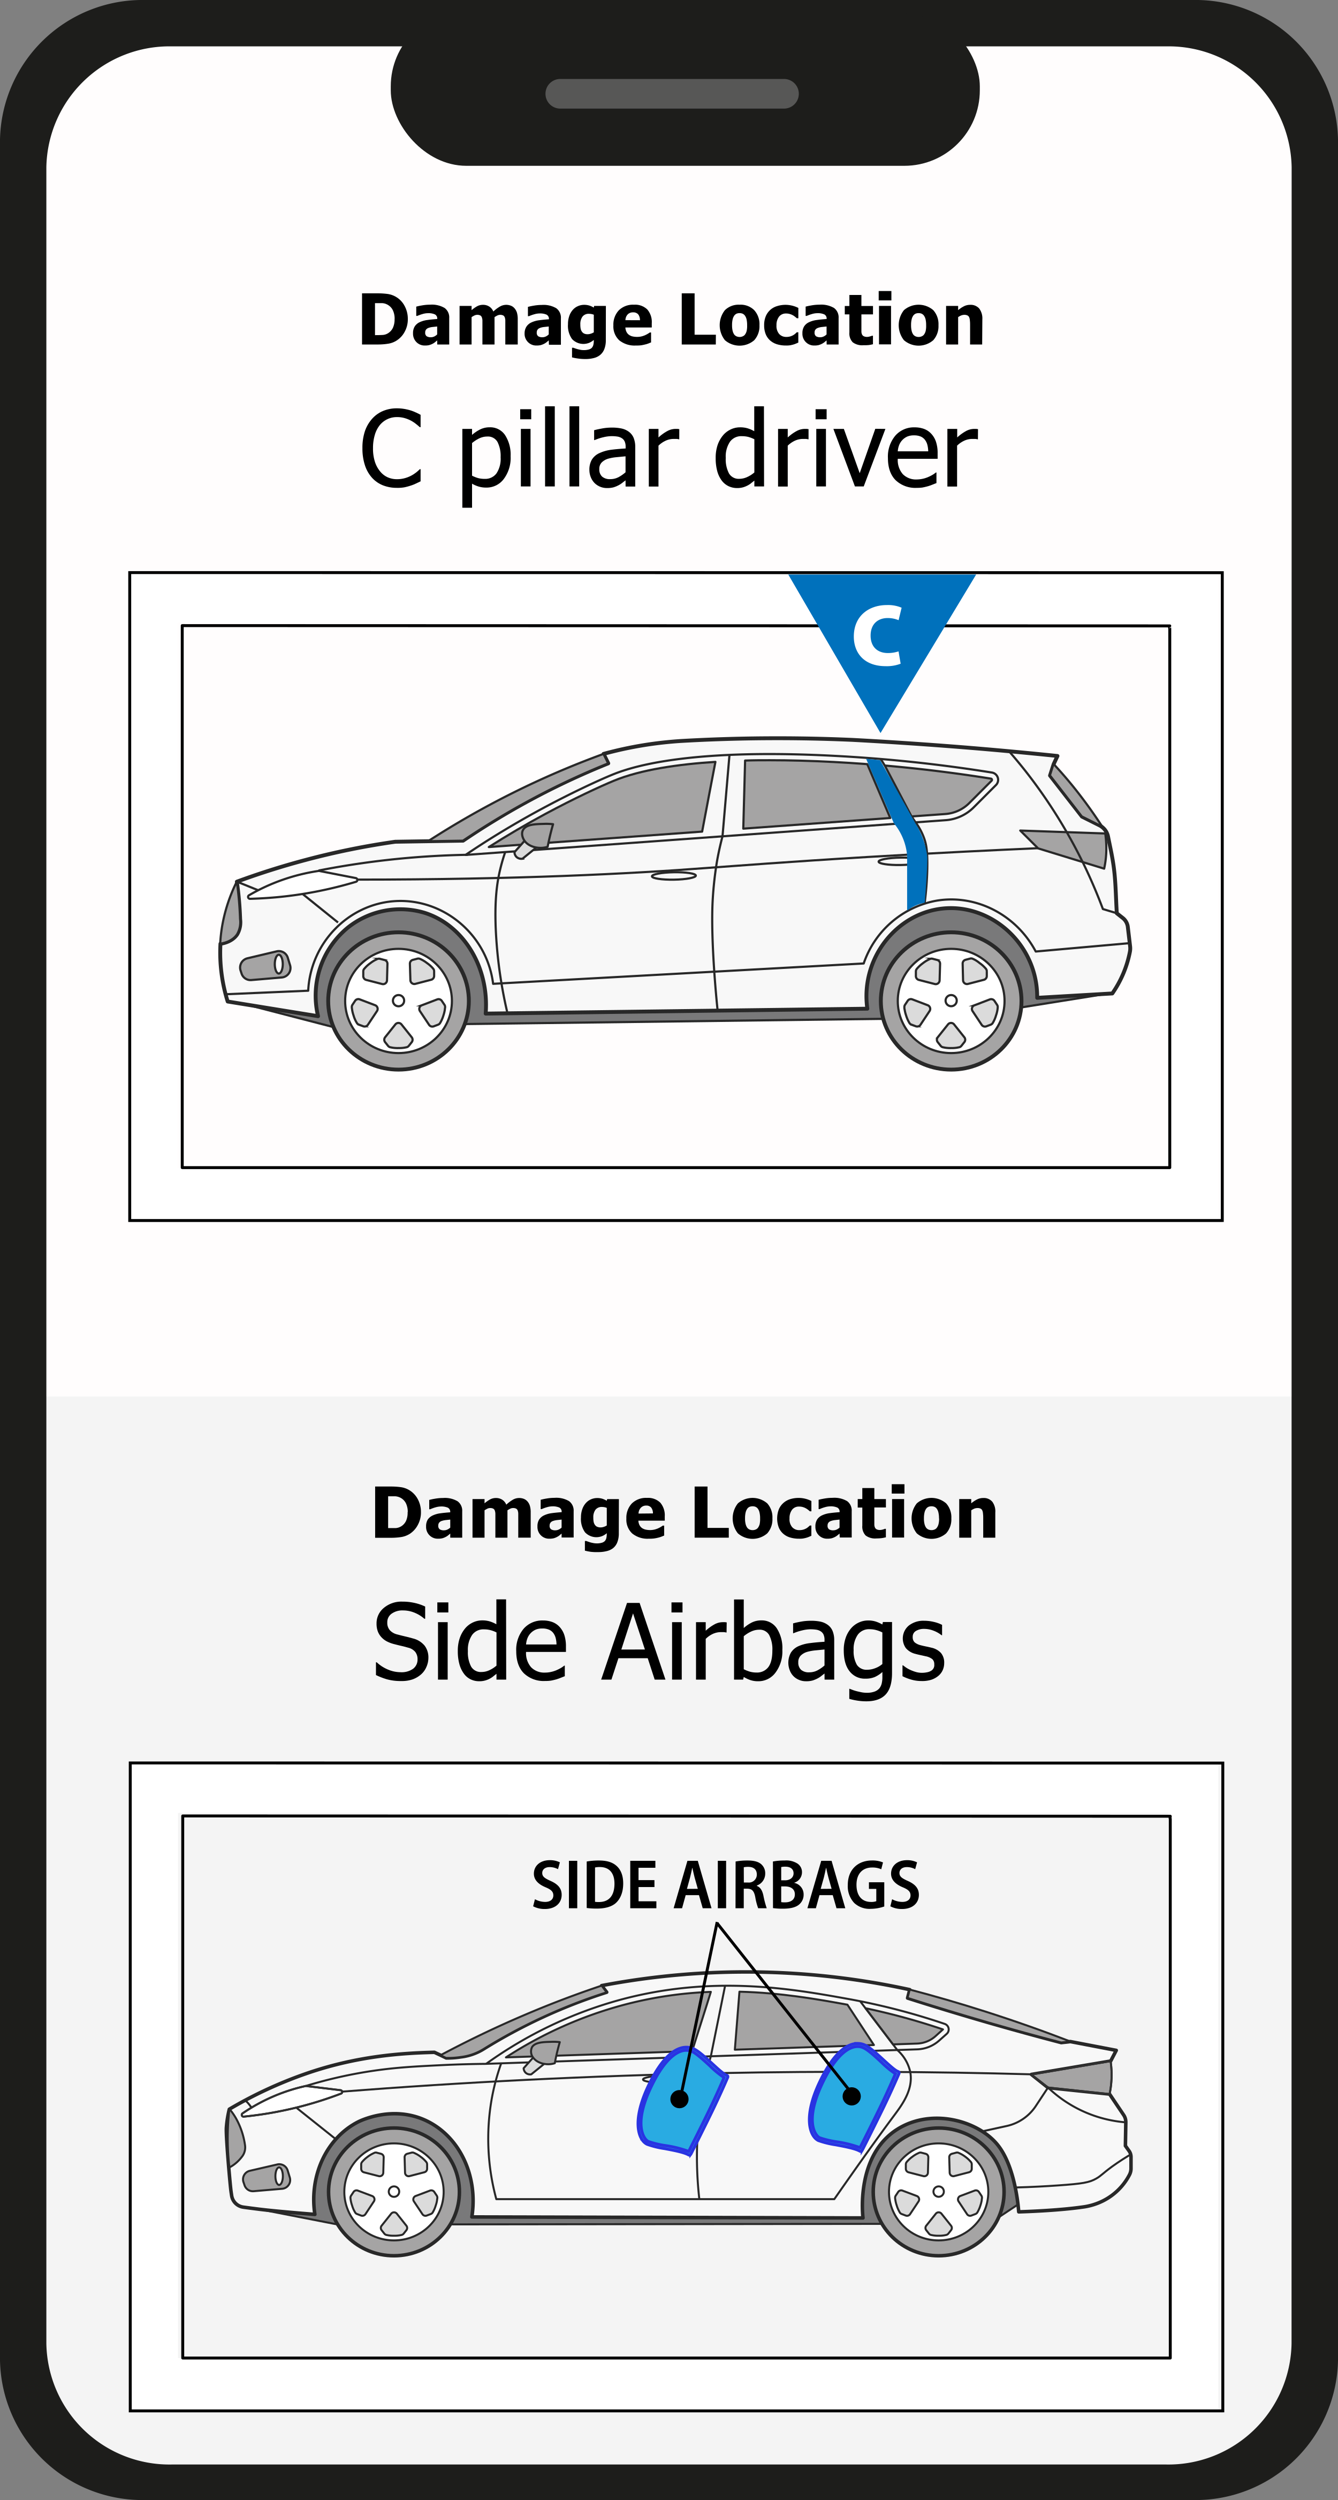 <svg xmlns="http://www.w3.org/2000/svg" viewBox="0 0 456.6 852.94"><rect x="0" y="0" width="456.6" height="852.94" fill="#808080" stroke="none"/><g style="isolation:isolate"><g id="side_airbags" data-name="side airbags"><g id="Layer_5" data-name="Layer 5"><path d="M160,575V906.25S178,950,207,950H563s39-6.25,40-44.79V575Z" transform="translate(-153.35 -102.56)" fill="#f4f4f4"/></g><path d="M214.11,907.08v-186h338v186Zm-15.79,18H569.11v-221H197.81Z" transform="translate(-153.35 -102.56)" fill="#fff"/><path d="M552.71,723.1V907.05h-337V722.11l337,.1S552.57,723,552.71,723.1Z" transform="translate(-153.35 -102.56)" fill="none" stroke="#000" stroke-linejoin="round"/><polygon points="416.37 822.53 44.45 822.53 44.45 601.47 417.29 601.51 417.29 822.52 416.37 822.53" fill="none" stroke="#000" stroke-miterlimit="10"/><path d="M242,856.32l26.58,5.18,222.27-.27,12.63-8.38c-.36-17.12-14.35-30.79-30.74-30.92-17.25-.13-31.9,14.79-31.2,32.83L319.25,855c.88-18.32-13.1-33.62-29.82-34.68-18-1.13-34.7,14.61-34,34.45Z" transform="translate(-153.35 -102.56)" fill="#79797a" stroke="#282828" stroke-linejoin="round" stroke-width="0.68"/><path d="M538.65,836.4l-1.25-1.75.14-8a4.33,4.33,0,0,0-.72-2.49L532,817l-21-2.19-5.67-4.51,27.05-4.57c.63-1.21,1.27-2.42,1.9-3.64l-15.66-3c-1,.14-3.12.35-3.12.35q-12.19-3.18-24.84-6.82-14.19-4.1-27.59-8.38l.74-2.86A261.75,261.75,0,0,0,358.66,780l1.73,2.25a187.48,187.48,0,0,0-42,19.35,19,19,0,0,1-7.76,2.71,28.83,28.83,0,0,1-5,.36l-1.9-.92-2.14-1c-11.36.28-26.51,1.28-43.81,7.28a145,145,0,0,0-26.17,12.13,38.35,38.35,0,0,0-1,6.24c-.23,2.74,1.29,19.79,1.56,21.67.07.55.16,1.09.24,1.63a4.68,4.68,0,0,0,4,3.88c1.87.26,3.76.5,5.67.74,6.46.78,18.72,1.73,18.72,1.73-2-13.41,4.08-26.09,14.74-31.55.71-.37,11.69-5.77,23.05-.52s18,18.61,15.78,32.94l133.49.34h0s-3-22.67,13.36-31.2c11.6-6.06,26.36-1.56,32.65,6.35S500.94,857,501,857.18c2-.06,13.23-.42,21.67-1.62a21.72,21.72,0,0,0,6.82-2,20.56,20.56,0,0,0,9.31-9.05,4.65,4.65,0,0,0,.51-2.1v-4A3.53,3.53,0,0,0,538.65,836.4Z" transform="translate(-153.35 -102.56)" fill="#f8f8f8" stroke="#282828" stroke-linejoin="round" stroke-width="1.2"/><path d="M319.25,806.68l147.12-4.94a11.88,11.88,0,0,0,7.48-3l2.6-2.31a2,2,0,0,0-.68-3.36,229.15,229.15,0,0,0-33.32-8.59c-18.6-3.34-45.47-8.17-77,.23A142.86,142.86,0,0,0,319.25,806.68Z" transform="translate(-153.35 -102.56)" fill="none" stroke="#282828" stroke-linejoin="round" stroke-width="0.68"/><path d="M236.11,838.12a5.12,5.12,0,0,0,.85-3.72,26.14,26.14,0,0,0-3.06-9.1,21.1,21.1,0,0,0-2.26-3.24,85.58,85.58,0,0,0-.51,13.49c.09,2.27.27,4.43.51,6.49a12.72,12.72,0,0,0,3.13-2.34A14.26,14.26,0,0,0,236.11,838.12Z" transform="translate(-153.35 -102.56)" fill="#a5a4a4" stroke="#282828" stroke-linejoin="round" stroke-width="0.68"/><path d="M238.62,843.17,248,841a3,3,0,0,1,3.52,2.06l.71,2.34a3,3,0,0,1-2.6,3.91l-9.75.83a3,3,0,0,1-3.07-2c-.1-.31-.21-.62-.31-.92v0A3,3,0,0,1,238.62,843.17Z" transform="translate(-153.35 -102.56)" fill="#a5a4a4" stroke="#282828" stroke-linejoin="round" stroke-width="0.68"/><path d="M249.88,845c0-1.65-.58-3-1.28-3s-1.27,1.34-1.27,3,.57,3,1.27,3S249.88,846.68,249.88,845Z" transform="translate(-153.35 -102.56)" fill="#fff" stroke="#282828" stroke-linejoin="round" stroke-width="0.68"/><path d="M310.6,804.35a19,19,0,0,0,7.76-2.71,187.48,187.48,0,0,1,42-19.35L358.66,780c-8.22,2.76-16.92,6-26,9.88-10.58,4.49-20.23,9.2-29,13.87l1.9.92A28.83,28.83,0,0,0,310.6,804.35Z" transform="translate(-153.35 -102.56)" fill="#a5a4a4" stroke="#282828" stroke-linejoin="round" stroke-width="0.68"/><path d="M395.93,782.13A135.45,135.45,0,0,0,366,786.62a140,140,0,0,0-40,17.86l63.54-2.13C391.28,796.84,394.3,787.4,395.93,782.13Z" transform="translate(-153.35 -102.56)" fill="#a5a4a4" stroke="#282828" stroke-linejoin="round" stroke-width="0.68"/><path d="M442.54,786.5l-.44-.08c-10-1.8-22.31-4-36.41-4.35l-1.57,19.79,47.46-1.6Z" transform="translate(-153.35 -102.56)" fill="#a5a4a4" stroke="#282828" stroke-linejoin="round" stroke-width="0.68"/><path d="M448.72,787.71l9.37,12.34,8.22-.28a10,10,0,0,0,6.24-2.49l2.59-2.34A230.16,230.16,0,0,0,448.72,787.71Z" transform="translate(-153.35 -102.56)" fill="#a5a4a4" stroke="#282828" stroke-linejoin="round" stroke-width="0.68"/><path d="M490.65,792.58q12.64,3.64,24.84,6.82s2.1-.21,3.12-.35c-9.05-3.49-18.69-6.91-28.89-10.17-8.94-2.86-17.59-5.35-25.92-7.54l-.74,2.86Q476.46,788.47,490.65,792.58Z" transform="translate(-153.35 -102.56)" fill="#a5a4a4" stroke="#282828" stroke-linejoin="round" stroke-width="0.68"/><path d="M257.64,814.26A156.2,156.2,0,0,1,281.11,809c7.78-1.12,14.26-1.45,22.42-1.85,6.5-.32,11.91-.43,15.72-.46" transform="translate(-153.35 -102.56)" fill="none" stroke="#282828" stroke-linejoin="round" stroke-width="0.68"/><path d="M254.47,821.64l13.41,10.69" transform="translate(-153.35 -102.56)" fill="none" stroke="#282828" stroke-linejoin="round" stroke-width="0.68"/><path d="M386.78,811.79c0-.65-3.15-1.13-7-1.06s-7,.64-7,1.29,3.15,1.13,7,1.07S386.79,812.44,386.78,811.79Z" transform="translate(-153.35 -102.56)" fill="none" stroke="#282828" stroke-linejoin="round" stroke-width="0.68"/><path d="M459,810.61c0-.66-3.15-1.13-7-1.07s-7,.64-7,1.3,3.15,1.13,7,1.06S459,811.26,459,810.61Z" transform="translate(-153.35 -102.56)" fill="none" stroke="#282828" stroke-linejoin="round" stroke-width="0.68"/><path d="M400.79,780.05l-4.86,24.05c-.91,3.18-1.73,6.55-2.42,10.09A127.5,127.5,0,0,0,392,852.85" transform="translate(-153.35 -102.56)" fill="none" stroke="#282828" stroke-linejoin="round" stroke-width="0.68"/><path d="M324.33,806.68a75.63,75.63,0,0,0-3.23,12.25,78.5,78.5,0,0,0,1.62,33.92H438.06c7.94-11.38,14.45-20.52,20.46-28.61,2.63-3.54,6.64-8.86,5.43-14.91a14,14,0,0,0-4.4-7.37L446.9,785.35" transform="translate(-153.35 -102.56)" fill="none" stroke="#282828" stroke-linejoin="round" stroke-width="0.68"/><path d="M257.84,814.25a.44.44,0,0,0-.2,0,61.75,61.75,0,0,0-21.54,9.35.61.61,0,0,0,.4,1.1c2.66-.27,5.43-.63,8.29-1.1a128.67,128.67,0,0,0,24.94-6.76.6.6,0,0,0-.14-1.16Z" transform="translate(-153.35 -102.56)" fill="#a5a4a4"/><path d="M511,814.77,532,817a30.73,30.73,0,0,0,.69-6.24,31.41,31.41,0,0,0-.34-5l-27.05,4.57Z" transform="translate(-153.35 -102.56)" fill="#a5a4a4"/><path d="M257.84,814.25a.44.44,0,0,0-.2,0,61.75,61.75,0,0,0-21.54,9.35.61.61,0,0,0,.4,1.1c2.66-.27,5.43-.63,8.29-1.1a128.67,128.67,0,0,0,24.94-6.76.6.6,0,0,0-.14-1.16Z" transform="translate(-153.35 -102.56)" fill="#fff" stroke="#282828" stroke-linejoin="round" stroke-width="0.68"/><path d="M511,814.77,532,817a30.73,30.73,0,0,0,.69-6.24,31.41,31.41,0,0,0-.34-5l-27.05,4.57Z" transform="translate(-153.35 -102.56)" fill="#a5a4a4" stroke="#282828" stroke-linejoin="round" stroke-width="0.68"/><path d="M257.84,814.25a.44.44,0,0,0-.2,0,61.75,61.75,0,0,0-21.54,9.35.61.61,0,0,0,.4,1.1c2.66-.27,5.43-.63,8.29-1.1a128.67,128.67,0,0,0,24.94-6.76.6.6,0,0,0-.14-1.16Z" transform="translate(-153.35 -102.56)" fill="none" stroke="#303030" stroke-linejoin="round" stroke-width="0.68"/><path d="M511,814.77,532,817a30.73,30.73,0,0,0,.69-6.24,31.41,31.41,0,0,0-.34-5l-27.05,4.57Z" transform="translate(-153.35 -102.56)" fill="none" stroke="#303030" stroke-linejoin="round" stroke-width="0.68"/><ellipse cx="320.32" cy="747.81" rx="22.33" ry="21.79" fill="#a5a4a4" stroke="#282828" stroke-linejoin="round" stroke-width="1.2"/><ellipse cx="320.32" cy="747.81" rx="16.95" ry="16.55" fill="#fff" stroke="#282828" stroke-linejoin="round" stroke-width="0.68"/><path d="M475.44,850.23a1.77,1.77,0,1,1-1.77-1.73A1.75,1.75,0,0,1,475.44,850.23Z" transform="translate(-153.35 -102.56)" fill="none" stroke="#282828" stroke-linecap="round" stroke-linejoin="round" stroke-width="0.68"/><path d="M473.67,865.33a11.15,11.15,0,0,0,1.9-.13l.7-.14a1.34,1.34,0,0,0,.7-.44l.93-1.18a1.23,1.23,0,0,0,0-1.54l-3.26-4.09a1.24,1.24,0,0,0-1.94,0l-3.26,4.09a1.23,1.23,0,0,0,0,1.54l.93,1.18a1.34,1.34,0,0,0,.7.44l.7.14A11.15,11.15,0,0,0,473.67,865.33Z" transform="translate(-153.35 -102.56)" fill="#dbdbdb" stroke="#282828" stroke-linejoin="round" stroke-width="0.68"/><path d="M487.92,855a10.18,10.18,0,0,0,.46-1.85c0-.24.06-.48.08-.7a1.28,1.28,0,0,0-.21-.81l-.83-1.24a1.23,1.23,0,0,0-1.47-.47l-4.89,1.84a1.25,1.25,0,0,0-.59,1.85l2.89,4.35a1.25,1.25,0,0,0,1.47.48l1.4-.53a1.28,1.28,0,0,0,.64-.53c.12-.19.23-.4.34-.62A11,11,0,0,0,487.92,855Z" transform="translate(-153.35 -102.56)" fill="#dbdbdb" stroke="#282828" stroke-linejoin="round" stroke-width="0.68"/><path d="M482.72,838.35a10.58,10.58,0,0,0-1.6-1l-.64-.3a1.22,1.22,0,0,0-.82-.07l-1.45.38a1.24,1.24,0,0,0-.93,1.24l.15,5.22a1.24,1.24,0,0,0,1.56,1.16l5.05-1.31a1.24,1.24,0,0,0,.93-1.23l0-1.5a1.29,1.29,0,0,0-.29-.78l-.48-.53A10.68,10.68,0,0,0,482.72,838.35Z" transform="translate(-153.35 -102.56)" fill="#dbdbdb" stroke="#282828" stroke-linejoin="round" stroke-width="0.68"/><path d="M464.68,838.4a10.23,10.23,0,0,0-1.44,1.25c-.18.18-.33.35-.48.53a1.29,1.29,0,0,0-.29.77l0,1.5a1.26,1.26,0,0,0,.93,1.24l5.06,1.3a1.24,1.24,0,0,0,1.55-1.17l.14-5.22a1.22,1.22,0,0,0-.92-1.23l-1.45-.38a1.24,1.24,0,0,0-.83.06l-.64.31A10.7,10.7,0,0,0,464.68,838.4Z" transform="translate(-153.35 -102.56)" fill="#dbdbdb" stroke="#282828" stroke-linejoin="round" stroke-width="0.68"/><path d="M459.36,855a9.59,9.59,0,0,0,.71,1.77c.11.22.23.43.34.62a1.23,1.23,0,0,0,.64.53l1.4.53a1.24,1.24,0,0,0,1.47-.48l2.89-4.35a1.24,1.24,0,0,0-.6-1.85l-4.89-1.84a1.23,1.23,0,0,0-1.47.47l-.83,1.25a1.27,1.27,0,0,0-.21.8c0,.23.05.46.09.71A10.27,10.27,0,0,0,459.36,855Z" transform="translate(-153.35 -102.56)" fill="#dbdbdb" stroke="#282828" stroke-linejoin="round" stroke-width="0.68"/><ellipse cx="134.45" cy="747.81" rx="22.33" ry="21.79" fill="#a5a4a4" stroke="#282828" stroke-linejoin="round" stroke-width="1.2"/><ellipse cx="134.45" cy="747.81" rx="16.95" ry="16.55" fill="#fff" stroke="#282828" stroke-linejoin="round" stroke-width="0.68"/><path d="M289.58,850.23a1.78,1.78,0,1,1-1.77-1.73A1.75,1.75,0,0,1,289.58,850.23Z" transform="translate(-153.35 -102.56)" fill="none" stroke="#282828" stroke-linecap="round" stroke-linejoin="round" stroke-width="0.68"/><path d="M287.81,865.33a11,11,0,0,0,1.89-.13l.7-.14a1.26,1.26,0,0,0,.7-.44l.93-1.18a1.23,1.23,0,0,0,0-1.54l-3.25-4.09a1.24,1.24,0,0,0-1.94,0l-3.26,4.09a1.23,1.23,0,0,0,0,1.54l.93,1.18a1.3,1.3,0,0,0,.7.44l.7.14A11.08,11.08,0,0,0,287.81,865.33Z" transform="translate(-153.35 -102.56)" fill="#dbdbdb" stroke="#282828" stroke-linejoin="round" stroke-width="0.68"/><path d="M302.05,855a9.42,9.42,0,0,0,.46-1.85c0-.24.07-.48.09-.7a1.28,1.28,0,0,0-.21-.81l-.83-1.24a1.25,1.25,0,0,0-1.48-.47l-4.88,1.84a1.24,1.24,0,0,0-.6,1.85l2.9,4.35a1.24,1.24,0,0,0,1.47.48l1.4-.53a1.28,1.28,0,0,0,.64-.53c.11-.19.23-.4.34-.62A10.07,10.07,0,0,0,302.05,855Z" transform="translate(-153.35 -102.56)" fill="#dbdbdb" stroke="#282828" stroke-linejoin="round" stroke-width="0.68"/><path d="M296.85,838.35a10,10,0,0,0-1.59-1l-.64-.3a1.25,1.25,0,0,0-.83-.07l-1.45.38a1.24,1.24,0,0,0-.92,1.24l.15,5.22a1.23,1.23,0,0,0,1.55,1.16l5.06-1.31a1.24,1.24,0,0,0,.93-1.23l0-1.5a1.3,1.3,0,0,0-.3-.78c-.14-.17-.3-.35-.47-.53A10.13,10.13,0,0,0,296.85,838.35Z" transform="translate(-153.35 -102.56)" fill="#dbdbdb" stroke="#282828" stroke-linejoin="round" stroke-width="0.68"/><path d="M278.81,838.4a10.82,10.82,0,0,0-1.44,1.25c-.17.18-.33.35-.47.53a1.23,1.23,0,0,0-.29.77l0,1.5a1.24,1.24,0,0,0,.93,1.24l5.06,1.3a1.24,1.24,0,0,0,1.55-1.17l.14-5.22a1.23,1.23,0,0,0-.93-1.23l-1.45-.38a1.22,1.22,0,0,0-.82.06l-.64.31A11.41,11.41,0,0,0,278.81,838.4Z" transform="translate(-153.35 -102.56)" fill="#dbdbdb" stroke="#282828" stroke-linejoin="round" stroke-width="0.68"/><path d="M273.5,855a9.5,9.5,0,0,0,.7,1.77c.12.22.23.43.35.62a1.23,1.23,0,0,0,.64.53l1.4.53a1.25,1.25,0,0,0,1.47-.48l2.88-4.35a1.24,1.24,0,0,0-.59-1.85l-4.89-1.84a1.23,1.23,0,0,0-1.47.47l-.83,1.25a1.27,1.27,0,0,0-.21.8c0,.23.05.46.08.71A10.22,10.22,0,0,0,273.5,855Z" transform="translate(-153.35 -102.56)" fill="#dbdbdb" stroke="#282828" stroke-linejoin="round" stroke-width="0.68"/><path d="M488.46,829.73l8.44-1.84a16,16,0,0,0,9.92-6.81l4.17-6.31a43.36,43.36,0,0,0,26.55,11.87" transform="translate(-153.35 -102.56)" fill="none" stroke="#282828" stroke-linejoin="round" stroke-width="0.68"/><path d="M270.1,816.16c40.75-3.18,83.68-5.4,128.61-6.31,36.92-.74,72.49-.54,106.61.41" transform="translate(-153.35 -102.56)" fill="none" stroke="#282828" stroke-linejoin="round" stroke-width="0.68"/><path d="M499.73,848.87c5.69-.15,10.62-.42,14.6-.7,8.44-.58,10.8-1,13.11-2.34,1.76-1,2-1.61,5.47-4.14,2.59-1.87,4.86-3.26,6.39-4.15" transform="translate(-153.35 -102.56)" fill="none" stroke="#282828" stroke-linejoin="round" stroke-width="0.68"/><path d="M239.16,821.64A11.72,11.72,0,0,0,237,819.1" transform="translate(-153.35 -102.56)" fill="none" stroke="#282828" stroke-linejoin="round" stroke-width="0.68"/><path d="M335.45,804.36l3.54,2.39-4.34,3.51a2.26,2.26,0,0,1-1.9-.52,2.22,2.22,0,0,1-.7-1.57l3.4-3.81" transform="translate(-153.35 -102.56)" fill="#dbdbdb" stroke="#282828" stroke-linejoin="round" stroke-width="0.68"/><path d="M344.38,799.28a18,18,0,0,0-3-.1c-2.59.06-5.39.13-6.45,1.77a3.39,3.39,0,0,0,.54,3.82c1.54,1.91,4.86,2.51,7.21,1.69C343.12,804.05,343.69,801.65,344.38,799.28Z" transform="translate(-153.35 -102.56)" fill="#a5a4a4" stroke="#282828" stroke-linejoin="round" stroke-width="0.68"/><g id="side" style="mix-blend-mode:multiply"><path d="M401.13,811.11c-2.09-.65-8.25-7.63-11.3-9.06s-8.59-.74-14.81,12.39c-5.71,12-3.07,18-.66,19.21s11.28,1.94,14.24,3.64c0,0,4-8,7-14.17S401.13,811.11,401.13,811.11Z" transform="translate(-153.35 -102.56)" fill="#29abe2" stroke="#2933e2" stroke-miterlimit="10"/><path d="M388.6,837.82a.59.59,0,0,1-.26-.07c-1.58-.91-5.08-1.57-8.16-2.15a30.71,30.71,0,0,1-6-1.48c-3-1.43-5.28-7.92.41-19.91,5.17-10.9,9.92-13.19,13-13.19a5.91,5.91,0,0,1,2.52.56c1.62.76,4,2.92,6.25,5,2,1.84,4.07,3.74,5,4a.52.52,0,0,1,.32.28.51.51,0,0,1,0,.42c0,.06-2.52,5.9-5.49,12s-7,14.1-7.06,14.18a.5.5,0,0,1-.31.26Zm-1.06-35.76c-2.27,0-6.85,1.64-12.05,12.6-6,12.57-2.56,17.71-.9,18.52a31.28,31.28,0,0,0,5.78,1.39,39.36,39.36,0,0,1,8,2c.91-1.8,4.26-8.42,6.81-13.69s4.62-10,5.27-11.52a33.21,33.21,0,0,1-4.85-4c-2.11-1.94-4.51-4.14-6-4.84A4.92,4.92,0,0,0,387.54,802.06Z" transform="translate(-153.35 -102.56)" fill="#29abe2" stroke="#2933e2" stroke-miterlimit="10"/></g><g id="side-2" data-name="side" style="mix-blend-mode:multiply"><path d="M459.59,809.83c-2.09-.65-8.26-7.62-11.3-9.06s-8.59-.73-14.82,12.39c-5.71,12-3.07,18-.65,19.21s11.27,1.94,14.23,3.65c0,0,4.05-8,7.05-14.17S459.59,809.83,459.59,809.83Z" transform="translate(-153.35 -102.56)" fill="#29abe2" stroke="#2933e2" stroke-miterlimit="10"/><path d="M447.05,836.54a.59.59,0,0,1-.26-.07c-1.58-.91-5.07-1.57-8.16-2.15a31.81,31.81,0,0,1-6-1.47c-2.95-1.44-5.28-7.93.41-19.91,5.17-10.91,9.92-13.2,13-13.2a5.91,5.91,0,0,1,2.52.56c1.62.76,4,2.93,6.25,5,2,1.83,4.07,3.73,5,4a.53.53,0,0,1,.32.28.54.54,0,0,1,0,.43c0,.05-2.52,5.89-5.5,12s-7,14.1-7.05,14.18a.53.53,0,0,1-.32.27ZM446,800.78c-2.27,0-6.85,1.64-12.05,12.6-6,12.58-2.56,17.72-.89,18.53a31.86,31.86,0,0,0,5.78,1.38,39.74,39.74,0,0,1,8,2c.91-1.8,4.26-8.42,6.81-13.69,2.48-5.11,4.62-10,5.27-11.52a33.7,33.7,0,0,1-4.84-4c-2.12-2-4.52-4.15-6-4.84A4.72,4.72,0,0,0,446,800.78Z" transform="translate(-153.35 -102.56)" fill="#29abe2" stroke="#2933e2" stroke-miterlimit="10"/></g><circle cx="290.65" cy="715.22" r="2.61" stroke="#000" stroke-miterlimit="10"/><line x1="232.22" y1="715.74" x2="244.74" y2="655.74" fill="none" stroke="#000" stroke-miterlimit="10"/><circle cx="231.87" cy="716.17" r="2.61" stroke="#000" stroke-miterlimit="10"/><path d="M335.9,750.52a7.31,7.31,0,0,0,3.49.92c1.79,0,2.79-.9,2.79-2.22s-.81-2-2.64-2.77c-2.41-1-4-2.49-4-4.64,0-2.61,2.06-4.61,5.43-4.61a7.51,7.51,0,0,1,3.44.74l-.64,2.33a6,6,0,0,0-2.86-.71c-1.75,0-2.52,1-2.52,2,0,1.24.85,1.82,2.86,2.72,2.58,1.15,3.77,2.6,3.77,4.75,0,2.69-2,4.83-5.78,4.83a8.44,8.44,0,0,1-3.95-.92Z" transform="translate(-153.35 -102.56)"/><path d="M350.34,737.42V753.6H347.5V737.42Z" transform="translate(-153.35 -102.56)"/><path d="M353.57,737.65a23.94,23.94,0,0,1,4.16-.34c2.69,0,4.54.58,5.87,1.71,1.5,1.25,2.42,3.24,2.42,6.13,0,3.07-1,5.22-2.4,6.56s-3.72,2-6.55,2a26,26,0,0,1-3.5-.2Zm2.83,13.76a9.12,9.12,0,0,0,1.34.07c3.22,0,5.3-1.92,5.3-6.27,0-3.6-1.74-5.67-5-5.67a7.18,7.18,0,0,0-1.63.15Z" transform="translate(-153.35 -102.56)"/><path d="M376.69,746.36h-5.43v4.87h6.08v2.37h-8.91V737.42H377v2.37h-5.75V744h5.43Z" transform="translate(-153.35 -102.56)"/><path d="M387.34,749.13l-1.23,4.47h-2.88l4.71-16.18h3.53l4.69,16.18h-3l-1.28-4.47Zm4.14-2.16-1.1-3.91c-.27-1-.52-2.23-.75-3.23h-.06c-.21,1-.46,2.25-.72,3.23L387.77,747Z" transform="translate(-153.35 -102.56)"/><path d="M401.14,737.42V753.6h-2.83V737.42Z" transform="translate(-153.35 -102.56)"/><path d="M404.38,737.65a22.16,22.16,0,0,1,4.06-.34c2.12,0,3.65.36,4.69,1.27a4.09,4.09,0,0,1,1.35,3.26,4.28,4.28,0,0,1-2.83,4V746c1.17.43,1.82,1.53,2.2,3.21A31.91,31.91,0,0,0,415,753.6h-2.92a21.58,21.58,0,0,1-1-3.85c-.42-2.11-1.14-2.79-2.7-2.82h-1.22v6.67h-2.81Zm2.81,7.17h1.43a2.7,2.7,0,0,0,3-2.72c0-1.71-1.06-2.61-2.9-2.62a7,7,0,0,0-1.55.13Z" transform="translate(-153.35 -102.56)"/><path d="M417.12,737.65a21,21,0,0,1,4-.34,7.06,7.06,0,0,1,4.39,1.06,3.49,3.49,0,0,1,1.52,3,3.74,3.74,0,0,1-2.61,3.51v.07a4,4,0,0,1,3.17,4,4.32,4.32,0,0,1-1.44,3.29c-1.09,1-2.89,1.51-5.66,1.51a24.8,24.8,0,0,1-3.35-.2Zm2.82,6.42h1.28c1.83,0,2.94-1,2.94-2.39s-1-2.26-2.77-2.26a6.12,6.12,0,0,0-1.45.13Zm0,7.44a6.91,6.91,0,0,0,1.33.08c1.8,0,3.33-.78,3.33-2.73s-1.55-2.71-3.41-2.71h-1.25Z" transform="translate(-153.35 -102.56)"/><path d="M433,749.13l-1.23,4.47h-2.89l4.72-16.18h3.53l4.68,16.18h-3l-1.28-4.47Zm4.14-2.16-1.1-3.91c-.28-1-.53-2.23-.75-3.23h-.06c-.22,1-.46,2.25-.72,3.23L433.41,747Z" transform="translate(-153.35 -102.56)"/><path d="M455.11,753a14.62,14.62,0,0,1-4.59.8,7.65,7.65,0,0,1-5.66-2,8.38,8.38,0,0,1-2.2-6.11c0-5.41,3.57-8.39,8.27-8.39a9.25,9.25,0,0,1,3.75.67l-.6,2.33a7.25,7.25,0,0,0-3.14-.6c-3,0-5.31,1.89-5.31,5.89s2.09,5.86,4.94,5.86a4.72,4.72,0,0,0,1.82-.26V747h-2.51v-2.26h5.23Z" transform="translate(-153.35 -102.56)"/><path d="M457.79,750.52a7.31,7.31,0,0,0,3.49.92c1.8,0,2.79-.9,2.79-2.22s-.81-2-2.64-2.77c-2.41-1-4-2.49-4-4.64,0-2.61,2.07-4.61,5.43-4.61a7.51,7.51,0,0,1,3.44.74l-.64,2.33a5.92,5.92,0,0,0-2.86-.71c-1.75,0-2.51,1-2.51,2,0,1.24.85,1.82,2.85,2.72,2.59,1.15,3.78,2.6,3.78,4.75,0,2.69-2,4.83-5.79,4.83a8.43,8.43,0,0,1-3.94-.92Z" transform="translate(-153.35 -102.56)"/><line x1="290.65" y1="714.17" x2="244.71" y2="656.13" fill="none" stroke="#000" stroke-miterlimit="10"/><path d="M297,618.46a8.9,8.9,0,0,1-1.07,4.37,8.07,8.07,0,0,1-2.69,3,7.69,7.69,0,0,1-3,1.13,23,23,0,0,1-3.41.25h-5.46V609.72h5.42a24.82,24.82,0,0,1,3.44.23,7.58,7.58,0,0,1,3,1.14,7.86,7.86,0,0,1,2.72,3A9.16,9.16,0,0,1,297,618.46Zm-4.5,0a6.81,6.81,0,0,0-.59-2.95,4.33,4.33,0,0,0-1.82-1.92,4.52,4.52,0,0,0-1.87-.54c-.66,0-1.44,0-2.34,0h-.08V623.9h.08c1,0,1.81,0,2.49,0a4.08,4.08,0,0,0,1.93-.63,4.36,4.36,0,0,0,1.64-1.88A6.83,6.83,0,0,0,292.45,618.43Z" transform="translate(-153.35 -102.56)"/><path d="M307,625.77l-.76.64a4.89,4.89,0,0,1-.9.56,5.45,5.45,0,0,1-1.07.41,6,6,0,0,1-1.46.14,3.91,3.91,0,0,1-2.9-1.17,4,4,0,0,1-1.15-3,4.29,4.29,0,0,1,.58-2.37A4.12,4.12,0,0,1,301,619.6a8.79,8.79,0,0,1,2.66-.75q1.54-.21,3.33-.33v-.07a1.56,1.56,0,0,0-.8-1.51,5.56,5.56,0,0,0-2.41-.41,6.9,6.9,0,0,0-1.7.26,13,13,0,0,0-1.9.68h-.35v-3.18a20.06,20.06,0,0,1,2-.42,15.77,15.77,0,0,1,2.74-.24,8.53,8.53,0,0,1,4.95,1.13,4,4,0,0,1,1.56,3.46v8.95H307Zm0-2V621l-1.69.18a7.1,7.1,0,0,0-1.27.3,1.81,1.81,0,0,0-.83.57,1.61,1.61,0,0,0-.3,1,1.43,1.43,0,0,0,.5,1.27,2.58,2.58,0,0,0,1.47.34,2.8,2.8,0,0,0,1.1-.24A3.82,3.82,0,0,0,307,623.74Z" transform="translate(-153.35 -102.56)"/><path d="M330.21,627.17v-6.58c0-.64,0-1.19,0-1.64a3.24,3.24,0,0,0-.21-1.09,1.18,1.18,0,0,0-.55-.61,2.23,2.23,0,0,0-1-.19,2.2,2.2,0,0,0-.93.2,6.83,6.83,0,0,0-1,.58v9.33h-4.12v-6.58c0-.64,0-1.18,0-1.63a3.5,3.5,0,0,0-.22-1.1,1.2,1.2,0,0,0-.54-.61,2.25,2.25,0,0,0-1-.19,2.17,2.17,0,0,0-1,.23,7.43,7.43,0,0,0-.94.55v9.33h-4.1V614h4.1v1.45a10.87,10.87,0,0,1,1.9-1.33,4.14,4.14,0,0,1,2-.48,3.91,3.91,0,0,1,2.12.57,3.58,3.58,0,0,1,1.4,1.71,12,12,0,0,1,2.23-1.69,4.24,4.24,0,0,1,2.13-.59,4.28,4.28,0,0,1,1.64.29,3.17,3.17,0,0,1,1.23.88,4,4,0,0,1,.82,1.5,7.61,7.61,0,0,1,.28,2.28v8.57Z" transform="translate(-153.35 -102.56)"/><path d="M345,625.77l-.76.64a4.89,4.89,0,0,1-.9.56,5.45,5.45,0,0,1-1.07.41,6.07,6.07,0,0,1-1.46.14,3.91,3.91,0,0,1-2.9-1.17,4,4,0,0,1-1.15-3,4.29,4.29,0,0,1,.58-2.37,4.12,4.12,0,0,1,1.69-1.43,8.79,8.79,0,0,1,2.66-.75q1.54-.21,3.33-.33v-.07a1.56,1.56,0,0,0-.8-1.51,5.56,5.56,0,0,0-2.41-.41,6.9,6.9,0,0,0-1.7.26,13,13,0,0,0-1.9.68h-.35v-3.18a20.06,20.06,0,0,1,2-.42,15.77,15.77,0,0,1,2.74-.24,8.53,8.53,0,0,1,4.95,1.13,4,4,0,0,1,1.56,3.46v8.95H345Zm0-2V621l-1.69.18a7.1,7.1,0,0,0-1.27.3,1.81,1.81,0,0,0-.83.57,1.61,1.61,0,0,0-.3,1,1.43,1.43,0,0,0,.5,1.27,2.58,2.58,0,0,0,1.47.34,2.8,2.8,0,0,0,1.1-.24A3.82,3.82,0,0,0,345,623.74Z" transform="translate(-153.35 -102.56)"/><path d="M364.52,625.66a8.14,8.14,0,0,1-.52,3.1,4.81,4.81,0,0,1-1.45,2,5.58,5.58,0,0,1-2.19,1,11.27,11.27,0,0,1-2.83.33A17.82,17.82,0,0,1,355,632a20.78,20.78,0,0,1-2.05-.4v-3.29h.48l.72.26.84.26c.34.08.66.15,1,.21a6.27,6.27,0,0,0,1,.08,5.8,5.8,0,0,0,1.74-.22,2.32,2.32,0,0,0,1.05-.61,2.41,2.41,0,0,0,.49-1,6,6,0,0,0,.14-1.4v-.25a5.3,5.3,0,0,1-1.6,1,5.32,5.32,0,0,1-5.81-1.29,7.77,7.77,0,0,1-1.39-5.07,8.26,8.26,0,0,1,.43-2.77,6.15,6.15,0,0,1,1.19-2.1A4.91,4.91,0,0,1,355,614.1a5.27,5.27,0,0,1,2.14-.45,5.89,5.89,0,0,1,1.8.25,6.55,6.55,0,0,1,1.46.69l.15-.58h4Zm-4.1-2.64v-6a3,3,0,0,0-.75-.24,4.48,4.48,0,0,0-.89-.09,2.67,2.67,0,0,0-2.22.95,4.24,4.24,0,0,0-.74,2.67,7.57,7.57,0,0,0,.11,1.45,2.73,2.73,0,0,0,.41,1,1.87,1.87,0,0,0,.77.68,2.84,2.84,0,0,0,1.21.23,3.42,3.42,0,0,0,1.09-.19A4.29,4.29,0,0,0,360.42,623Z" transform="translate(-153.35 -102.56)"/><path d="M374.81,627.52a8.26,8.26,0,0,1-5.71-1.78,6.45,6.45,0,0,1-2-5.07,7.13,7.13,0,0,1,1.85-5.15,6.87,6.87,0,0,1,5.18-1.92,5.93,5.93,0,0,1,4.55,1.63,6.59,6.59,0,0,1,1.52,4.66v1.48h-9a3.74,3.74,0,0,0,.39,1.53,2.75,2.75,0,0,0,.87,1,3.6,3.6,0,0,0,1.23.52,7.33,7.33,0,0,0,1.53.16,6.62,6.62,0,0,0,1.41-.16,7.56,7.56,0,0,0,1.27-.42,10.11,10.11,0,0,0,.93-.48,7.46,7.46,0,0,0,.69-.46H380v3.39l-.92.37a9.51,9.51,0,0,1-1.14.35q-.68.17-1.38.27A12.13,12.13,0,0,1,374.81,627.52Zm1.36-8.62a3.17,3.17,0,0,0-.6-2,2.12,2.12,0,0,0-1.74-.68A2.43,2.43,0,0,0,372,617a3,3,0,0,0-.75,1.95Z" transform="translate(-153.35 -102.56)"/><path d="M402.05,627.17H390.4V609.72h4.39v14.12h7.26Z" transform="translate(-153.35 -102.56)"/><path d="M416.94,620.59a7.15,7.15,0,0,1-1.77,5.12,7.66,7.66,0,0,1-10,0,8.23,8.23,0,0,1,0-10.25,7.66,7.66,0,0,1,10,0A7.09,7.09,0,0,1,416.94,620.59Zm-4.2,0a8.18,8.18,0,0,0-.2-2,3.36,3.36,0,0,0-.53-1.25,2,2,0,0,0-.82-.69,2.61,2.61,0,0,0-1-.19,2.87,2.87,0,0,0-1,.17,1.89,1.89,0,0,0-.82.65,3.64,3.64,0,0,0-.56,1.25,8.1,8.1,0,0,0-.21,2,7.48,7.48,0,0,0,.2,2,3.67,3.67,0,0,0,.51,1.19,2,2,0,0,0,.82.67,2.75,2.75,0,0,0,1.09.21,2.6,2.6,0,0,0,1-.21,1.8,1.8,0,0,0,.82-.64,3.75,3.75,0,0,0,.55-1.21A8.27,8.27,0,0,0,412.74,620.62Z" transform="translate(-153.35 -102.56)"/><path d="M426,627.52a10.32,10.32,0,0,1-3-.41,6.14,6.14,0,0,1-2.35-1.27,5.75,5.75,0,0,1-1.54-2.15,8.81,8.81,0,0,1,.05-6.26,6.08,6.08,0,0,1,1.62-2.18A6.22,6.22,0,0,1,423.1,614a9.81,9.81,0,0,1,2.77-.39,9.47,9.47,0,0,1,2.18.25,9.68,9.68,0,0,1,2.19.8v3.52h-.52c-.17-.16-.37-.33-.61-.52a6.22,6.22,0,0,0-.78-.52,5.09,5.09,0,0,0-1-.41,4.52,4.52,0,0,0-1.26-.17,2.9,2.9,0,0,0-2.43,1.09,4.68,4.68,0,0,0-.86,2.95,4.11,4.11,0,0,0,.92,3,3.2,3.2,0,0,0,2.44,1,4.62,4.62,0,0,0,1.36-.18,5,5,0,0,0,1-.42,4,4,0,0,0,.7-.51c.2-.18.37-.33.51-.47h.52v3.51l-.81.35a6.56,6.56,0,0,1-.94.33c-.4.11-.78.19-1.12.25A8.49,8.49,0,0,1,426,627.52Z" transform="translate(-153.35 -102.56)"/><path d="M439.85,625.77l-.76.64a5.13,5.13,0,0,1-.89.56,6,6,0,0,1-1.07.41,6.13,6.13,0,0,1-1.46.14,3.9,3.9,0,0,1-2.9-1.17,4,4,0,0,1-1.16-3,4.29,4.29,0,0,1,.59-2.37,4,4,0,0,1,1.68-1.43,8.87,8.87,0,0,1,2.66-.75q1.56-.21,3.33-.33v-.07a1.54,1.54,0,0,0-.8-1.51,5.53,5.53,0,0,0-2.41-.41,6.9,6.9,0,0,0-1.7.26,13,13,0,0,0-1.9.68h-.35v-3.18c.41-.12,1.07-.26,2-.42a15.77,15.77,0,0,1,2.74-.24,8.59,8.59,0,0,1,5,1.13,4,4,0,0,1,1.55,3.46v8.95h-4.08Zm0-2V621l-1.69.18a6.8,6.8,0,0,0-1.26.3,1.85,1.85,0,0,0-.84.57,1.61,1.61,0,0,0-.3,1,1.46,1.46,0,0,0,.5,1.27,2.58,2.58,0,0,0,1.47.34,2.77,2.77,0,0,0,1.1-.24A3.67,3.67,0,0,0,439.85,623.74Z" transform="translate(-153.35 -102.56)"/><path d="M452.41,627.43a5.39,5.39,0,0,1-3.65-1,4.38,4.38,0,0,1-1.14-3.38v-6.15h-1.57V614h1.57v-3.76h4.1V614h3.95v2.86h-3.95v4.66c0,.46,0,.87,0,1.21a2.53,2.53,0,0,0,.19.93,1.3,1.3,0,0,0,.58.65,2.47,2.47,0,0,0,1.21.24,3.68,3.68,0,0,0,.86-.14,3.8,3.8,0,0,0,.75-.26h.35v2.89a11.9,11.9,0,0,1-1.42.28A15.52,15.52,0,0,1,452.41,627.43Z" transform="translate(-153.35 -102.56)"/><path d="M462,612.13h-4.34v-3.2H462Zm-.12,15h-4.1V614h4.1Z" transform="translate(-153.35 -102.56)"/><path d="M478,620.59a7.15,7.15,0,0,1-1.78,5.12,7.66,7.66,0,0,1-10,0,8.23,8.23,0,0,1,0-10.25,7.66,7.66,0,0,1,10,0A7.1,7.1,0,0,1,478,620.59Zm-4.21,0a8.18,8.18,0,0,0-.2-2,3.36,3.36,0,0,0-.53-1.25,2,2,0,0,0-.82-.69,2.61,2.61,0,0,0-1-.19,2.87,2.87,0,0,0-1,.17,2,2,0,0,0-.82.65,3.64,3.64,0,0,0-.56,1.25,8.1,8.1,0,0,0-.21,2,7.48,7.48,0,0,0,.2,2,3.67,3.67,0,0,0,.51,1.19,2,2,0,0,0,.82.67,2.79,2.79,0,0,0,1.09.21,2.65,2.65,0,0,0,1-.21,1.78,1.78,0,0,0,.81-.64,3.55,3.55,0,0,0,.55-1.21A7.77,7.77,0,0,0,473.83,620.62Z" transform="translate(-153.35 -102.56)"/><path d="M493,627.17h-4.12v-6.53c0-.53,0-1.06-.07-1.59a3.46,3.46,0,0,0-.24-1.16,1.27,1.27,0,0,0-.61-.64,2.42,2.42,0,0,0-1.06-.19,3,3,0,0,0-1,.18,5.34,5.34,0,0,0-1.11.6v9.33h-4.1V614h4.1v1.45a10.19,10.19,0,0,1,2-1.33,4.61,4.61,0,0,1,2.11-.48,3.77,3.77,0,0,1,3.08,1.27A5.52,5.52,0,0,1,493,618.6Z" transform="translate(-153.35 -102.56)"/><path d="M290.25,676.08a17.43,17.43,0,0,1-4.85-.59,23.92,23.92,0,0,1-3.75-1.45v-4.36h.25a12.77,12.77,0,0,0,3.9,2.51,11.11,11.11,0,0,0,4.2.88,6.79,6.79,0,0,0,4.36-1.2,3.9,3.9,0,0,0,1.48-3.17,4,4,0,0,0-.78-2.55,4.5,4.5,0,0,0-2.46-1.46c-.81-.24-1.54-.43-2.21-.58s-1.51-.36-2.52-.62a11.83,11.83,0,0,1-2.42-.89,6.83,6.83,0,0,1-1.9-1.43,6.1,6.1,0,0,1-1.26-2,7.5,7.5,0,0,1-.44-2.7,6.77,6.77,0,0,1,2.47-5.33,9.31,9.31,0,0,1,6.33-2.15,18.56,18.56,0,0,1,4.16.44,16.33,16.33,0,0,1,3.63,1.24v4.17h-.27a11.54,11.54,0,0,0-3.19-2,10.31,10.31,0,0,0-4.1-.85A6.29,6.29,0,0,0,287,653.1a3.53,3.53,0,0,0-1.49,3,3.82,3.82,0,0,0,.88,2.65,5,5,0,0,0,2.54,1.44c.74.2,1.64.43,2.71.68s1.95.48,2.65.69a7.41,7.41,0,0,1,4,2.5,6.67,6.67,0,0,1,1.25,4.11,7.68,7.68,0,0,1-.63,3,7.13,7.13,0,0,1-1.75,2.54,9.1,9.1,0,0,1-2.85,1.75A11.12,11.12,0,0,1,290.25,676.08Z" transform="translate(-153.35 -102.56)"/><path d="M306.35,652.68h-3.76v-3.43h3.76Zm-.23,22.92h-3.3V656h3.3Z" transform="translate(-153.35 -102.56)"/><path d="M326.09,675.6h-3.31v-2c-.51.43-1,.79-1.33,1.07a8.21,8.21,0,0,1-1.32.78,7.66,7.66,0,0,1-1.46.51,7.08,7.08,0,0,1-1.76.19,6.59,6.59,0,0,1-3-.67,6.17,6.17,0,0,1-2.31-2,9.73,9.73,0,0,1-1.49-3.21,16.12,16.12,0,0,1-.53-4.38,13.33,13.33,0,0,1,.67-4.48,10.43,10.43,0,0,1,1.84-3.29,7.74,7.74,0,0,1,2.59-2,7.42,7.42,0,0,1,3.2-.73,8.89,8.89,0,0,1,2.56.33,11,11,0,0,1,2.3,1v-8.51h3.31Zm-3.31-4.78V659.5a10.47,10.47,0,0,0-2.2-.82,8.89,8.89,0,0,0-2.12-.23,4.7,4.7,0,0,0-4,1.91,9,9,0,0,0-1.44,5.51,10.38,10.38,0,0,0,1.11,5.3,3.83,3.83,0,0,0,3.55,1.83,6.3,6.3,0,0,0,2.62-.59A10,10,0,0,0,322.78,670.82Z" transform="translate(-153.35 -102.56)"/><path d="M339.4,676.06a9.76,9.76,0,0,1-7.29-2.64c-1.73-1.77-2.59-4.27-2.59-7.52a11.1,11.1,0,0,1,2.51-7.64,8.38,8.38,0,0,1,6.57-2.84,9.25,9.25,0,0,1,3.24.53,6.36,6.36,0,0,1,2.46,1.65,7.7,7.7,0,0,1,1.62,2.76,12.39,12.39,0,0,1,.56,4v1.79H332.87a7.31,7.31,0,0,0,1.73,5.24,6.24,6.24,0,0,0,4.76,1.81,9,9,0,0,0,2.14-.25,10,10,0,0,0,1.89-.63,14.78,14.78,0,0,0,1.51-.78,9.25,9.25,0,0,0,1-.71h.19v3.6l-1.44.57a16.28,16.28,0,0,1-1.55.54c-.64.17-1.23.31-1.75.4A11.84,11.84,0,0,1,339.4,676.06Zm3.86-12.46a9.34,9.34,0,0,0-.31-2.3,4.84,4.84,0,0,0-.81-1.64,3.63,3.63,0,0,0-1.49-1.12,5.66,5.66,0,0,0-2.24-.39,5.76,5.76,0,0,0-2.24.39,5.39,5.39,0,0,0-1.68,1.16,5.28,5.28,0,0,0-1.12,1.71,7.35,7.35,0,0,0-.5,2.19Z" transform="translate(-153.35 -102.56)"/><path d="M358.5,675.6l8.83-26.17h4.29l8.82,26.17h-3.67l-2.38-7.31h-10L362,675.6Zm14.93-10.28L369.38,653l-4,12.34Z" transform="translate(-153.35 -102.56)"/><path d="M386.26,652.68H382.5v-3.43h3.76ZM386,675.6h-3.3V656H386Z" transform="translate(-153.35 -102.56)"/><path d="M401.29,659.52h-.18a3.74,3.74,0,0,0-.78-.13q-.42,0-1,0a6.68,6.68,0,0,0-2.66.58,8.36,8.36,0,0,0-2.49,1.73V675.6h-3.31V656h3.31v2.92a15,15,0,0,1,3.15-2.26A5.93,5.93,0,0,1,400,656a7.24,7.24,0,0,1,.77,0,4.56,4.56,0,0,1,.57.08Z" transform="translate(-153.35 -102.56)"/><path d="M420.33,665.46a12.05,12.05,0,0,1-2.34,7.75,7.2,7.2,0,0,1-5.86,2.94,8.19,8.19,0,0,1-2.73-.4,11.38,11.38,0,0,1-2.24-1.06l-.21.91h-3.1V648.25h3.31V658a12.47,12.47,0,0,1,2.71-1.87,7.22,7.22,0,0,1,3.3-.74,6.11,6.11,0,0,1,5.24,2.67A12.39,12.39,0,0,1,420.33,665.46Zm-3.41.27a10.61,10.61,0,0,0-1.08-5.34,3.69,3.69,0,0,0-3.44-1.82,6.58,6.58,0,0,0-2.74.63,11,11,0,0,0-2.5,1.6v11.25a12.18,12.18,0,0,0,2.21.87,8.4,8.4,0,0,0,2.13.26,4.82,4.82,0,0,0,4-1.79C416.43,670.19,416.92,668.3,416.92,665.73Z" transform="translate(-153.35 -102.56)"/><path d="M434.72,673.51l-1.08.84a7.42,7.42,0,0,1-1.31.85,9.56,9.56,0,0,1-1.7.7,8,8,0,0,1-2.29.25,5.76,5.76,0,0,1-2.3-.46,5.59,5.59,0,0,1-3.18-3.28,7.13,7.13,0,0,1,.38-6,5.9,5.9,0,0,1,2.73-2.28,13.52,13.52,0,0,1,3.9-1c1.5-.2,3.12-.34,4.85-.44v-.63a4.3,4.3,0,0,0-.35-1.87,2.62,2.62,0,0,0-1-1.1,4,4,0,0,0-1.55-.54,14.47,14.47,0,0,0-1.88-.13,12.64,12.64,0,0,0-2.69.35,18,18,0,0,0-3.1,1H424v-3.36c.61-.17,1.48-.37,2.62-.58a18.56,18.56,0,0,1,3.38-.31,15.8,15.8,0,0,1,3.41.31,6.58,6.58,0,0,1,2.49,1.14,4.85,4.85,0,0,1,1.6,2.1,8.2,8.2,0,0,1,.53,3.12V675.6h-3.29Zm0-2.74v-5.45l-3,.29a16.08,16.08,0,0,0-2.91.52,5.31,5.31,0,0,0-2.18,1.24,3.11,3.11,0,0,0-.86,2.33,3.3,3.3,0,0,0,.95,2.55,4,4,0,0,0,2.78.86,6,6,0,0,0,2.83-.68A12.21,12.21,0,0,0,434.72,670.77Z" transform="translate(-153.35 -102.56)"/><path d="M443.35,678.75l1,.38a14.49,14.49,0,0,0,1.47.45c.61.15,1.18.27,1.69.37a9.87,9.87,0,0,0,1.69.14,7.29,7.29,0,0,0,2.59-.41,3.9,3.9,0,0,0,1.66-1.12,4.23,4.23,0,0,0,.79-1.67,9,9,0,0,0,.23-2.16V673a10.06,10.06,0,0,1-2.62,1.72,8.08,8.08,0,0,1-3.21.55,6.48,6.48,0,0,1-5.35-2.5q-2-2.49-2-7.17a12.58,12.58,0,0,1,.68-4.33,9.87,9.87,0,0,1,1.85-3.21,7.72,7.72,0,0,1,2.62-1.95,7.43,7.43,0,0,1,3.13-.69,8.33,8.33,0,0,1,2.64.37,11.38,11.38,0,0,1,2.24,1l.2-.84h3.11v17.4q0,5-2.18,7.33T448.92,683a19.82,19.82,0,0,1-2.94-.23,21.47,21.47,0,0,1-2.8-.61v-3.45Zm11.11-8.47V659.5a11.52,11.52,0,0,0-2.27-.85,8.84,8.84,0,0,0-2.09-.25,4.74,4.74,0,0,0-4,1.84,8.46,8.46,0,0,0-1.44,5.29,9.29,9.29,0,0,0,1.09,5,3.94,3.94,0,0,0,3.56,1.7,7.54,7.54,0,0,0,2.65-.51A8.19,8.19,0,0,0,454.46,670.28Z" transform="translate(-153.35 -102.56)"/><path d="M467.86,676.08a12.56,12.56,0,0,1-3.69-.53,16.3,16.3,0,0,1-2.84-1.12v-3.71h.18c.28.22.61.47,1,.74a9.65,9.65,0,0,0,1.52.84,14.42,14.42,0,0,0,1.86.69,7.66,7.66,0,0,0,2.1.29,8.61,8.61,0,0,0,1.69-.18,4,4,0,0,0,1.33-.47,2.2,2.2,0,0,0,1.16-2.23,2.28,2.28,0,0,0-.64-1.77,5.3,5.3,0,0,0-2.27-1l-1.66-.37c-.68-.14-1.3-.29-1.88-.45a6.09,6.09,0,0,1-3.27-2,5.73,5.73,0,0,1,1-7.62,8,8,0,0,1,5.32-1.67,13.77,13.77,0,0,1,3.29.4,11.59,11.59,0,0,1,2.78,1v3.53h-.18a10.25,10.25,0,0,0-2.82-1.58,8.85,8.85,0,0,0-3.14-.58,5.19,5.19,0,0,0-2.76.69,2.24,2.24,0,0,0-1.12,2.07,2.36,2.36,0,0,0,.67,1.84,5.21,5.21,0,0,0,2.14,1c.49.13,1,.25,1.64.38s1.24.26,1.91.43a6.2,6.2,0,0,1,3.28,1.81,5.07,5.07,0,0,1,1.1,3.44,5.9,5.9,0,0,1-.5,2.4,5.41,5.41,0,0,1-1.47,1.95,7.52,7.52,0,0,1-2.38,1.33A10.25,10.25,0,0,1,467.86,676.08Z" transform="translate(-153.35 -102.56)"/></g><g id="c_pillar" data-name="c pillar"><g id="Layer_5_copy" data-name="Layer 5 copy"><path d="M603,579V163.83S585,109,556,109H200s-39,7.83-40,56.14V579Z" transform="translate(-153.35 -102.56)" fill="#fffdfd"/></g><path d="M213.93,501V315h338V501Zm-15.79,18H568.93V298H197.63Z" transform="translate(-153.35 -102.56)" fill="#fff"/><path d="M552.54,317V500.92h-337V316l337,.1S552.4,316.84,552.54,317Z" transform="translate(-153.35 -102.56)" fill="none" stroke="#000" stroke-linejoin="round"/><polygon points="416.19 416.41 44.27 416.41 44.27 195.35 417.11 195.39 417.11 416.4 416.19 416.41" fill="none" stroke="#000" stroke-miterlimit="10"/><path d="M235.32,444.74l36.77,9.52,37.65-2.3,169.61-2.11,54-8.61c-8.56-22.75-30.95-36.28-52.64-33.13-17,2.47-31.52,14.87-37.91,31.9l-112.6,2.41c-2-21.75-21.43-37.18-41.23-34.8-17.6,2.11-31.92,17.87-32.29,37.12Z" transform="translate(-153.35 -102.56)" fill="#79797a" stroke="#282828" stroke-linejoin="round" stroke-width="0.74"/><path d="M539,425.36l-.78-6.59a4.57,4.57,0,0,0-1.69-3l-2.06-1.62c-.33-5.14-.34-10.31-1-15.42-.46-3.64-1.28-7.21-2-10.8a5.44,5.44,0,0,0-1.69-2.93h0a5.28,5.28,0,0,0-1.2-.84l-6-3-10.9-14,1.24-3.9,1.3-2.78C486.56,357.61,463,356,444.5,355a578,578,0,0,0-58.9.37c-4.5.3-8.05.76-9.29.93a131.38,131.38,0,0,0-17,3.47c.54,1.07,1.08,2.14,1.61,3.22a263,263,0,0,0-28.61,13.56c-7.7,4.24-14.67,8.57-20.93,12.82l-11.93.19h0l-11.23.18A260.22,260.22,0,0,0,257.47,396c-8.46,2.25-16.23,4.77-23.29,7.37a117.81,117.81,0,0,1,1.12,12.82,8.23,8.23,0,0,1-1,5.11c-1.58,2.39-4.46,3.05-5.72,3.25a55.84,55.84,0,0,0,2.47,19.7l30.84,5A30.05,30.05,0,0,1,272.09,419a28.79,28.79,0,0,1,26.19-5c13,4.11,22.07,18.27,20.81,34.37l130.24-1.67c-2.42-17.16,10-32.6,25.82-34.18,16.54-1.66,32.31,12.3,32.15,30.47l25.63-1.49a37.14,37.14,0,0,0,6-14.17A6.06,6.06,0,0,0,539,425.36Z" transform="translate(-153.35 -102.56)" fill="#f8f8f8" stroke="#282828" stroke-linejoin="round" stroke-width="1.32"/><path d="M234.28,421.27a8.23,8.23,0,0,0,1-5.11,117.81,117.81,0,0,0-1.12-12.82,54.71,54.71,0,0,0-5,15.18,52.18,52.18,0,0,0-.67,6C229.82,424.32,232.7,423.66,234.28,421.27Z" transform="translate(-153.35 -102.56)" fill="#a5a4a4" stroke="#282828" stroke-linejoin="round" stroke-width="0.74"/><path d="M332.28,376.59A263,263,0,0,1,360.89,363c-.53-1.08-1.07-2.15-1.61-3.22a298.51,298.51,0,0,0-59.86,29.79l11.93-.19C317.61,385.16,324.58,380.83,332.28,376.59Z" transform="translate(-153.35 -102.56)" fill="#a5a4a4" stroke="#282828" stroke-linejoin="round" stroke-width="0.74"/><path d="M522.53,381.11l6,3a5.28,5.28,0,0,1,1.2.84,162.67,162.67,0,0,0-10.53-14.51c-2.12-2.59-4.24-5-6.32-7.25l-1.24,3.9Z" transform="translate(-153.35 -102.56)" fill="#a5a4a4" stroke="#282828" stroke-linejoin="round" stroke-width="0.74"/><path d="M312.22,394.24l163.87-11.86a15,15,0,0,0,9.52-4.35l7.62-7.63a2.52,2.52,0,0,0-1.39-4.27,505.42,505.42,0,0,0-53.84-5.7c-52.37-2.73-71,4.5-76,6.56-4.52,1.87-13.59,6.05-23.54,11.4C327.35,384.37,318.45,390,312.22,394.24Z" transform="translate(-153.35 -102.56)" fill="none" stroke="#282828" stroke-linejoin="round" stroke-width="0.74"/><path d="M397.49,362.49c-12.51.8-25.47,2.63-34.68,6.45-4.67,1.93-13.59,6.06-23.34,11.3-6.56,3.53-13,7.32-19.31,11.31l72.8-5.27C394.23,379.49,396.36,368.36,397.49,362.49Z" transform="translate(-153.35 -102.56)" fill="#a5a4a4" stroke="#282828" stroke-linejoin="round" stroke-width="0.74"/><path d="M491.84,368.49a.39.39,0,0,0-.33-.28c-12-1.92-24.13-3.41-36.22-4.47l9.13,17.37,11.51-.83a12.88,12.88,0,0,0,8.19-3.74l7.62-7.63A.37.37,0,0,0,491.84,368.49Z" transform="translate(-153.35 -102.56)" fill="#a5a4a4" stroke="#282828" stroke-linejoin="round" stroke-width="0.74"/><path d="M449.31,363.26q-5.73-.43-11.42-.73c-7.69-.4-15.06-.6-21.91-.6-2.65,0-5.46,0-8.36.11L407,385.27l50.16-3.63Z" transform="translate(-153.35 -102.56)" fill="#a5a4a4" stroke="#282828" stroke-linejoin="round" stroke-width="0.74"/><path d="M332.52,389.2l3.79,2.56-4.65,3.77a2.45,2.45,0,0,1-2-.56,2.34,2.34,0,0,1-.74-1.68l3.64-4.09" transform="translate(-153.35 -102.56)" fill="#dbdbdb" stroke="#282828" stroke-miterlimit="10" stroke-width="0.74"/><path d="M342.09,383.76a19.54,19.54,0,0,0-3.24-.11c-2.78.07-5.77.14-6.91,1.9-.88,1.35-.23,3.08.58,4.09,1.65,2.05,5.2,2.7,7.72,1.81C340.74,388.87,341.35,386.3,342.09,383.76Z" transform="translate(-153.35 -102.56)" fill="#a5a4a4" stroke="#282828" stroke-linejoin="round" stroke-width="0.74"/><path d="M402.29,360.11l-2.38,27.78c-.53,2-1.23,4.88-1.86,8.39a123.84,123.84,0,0,0-1.48,13.19c-.82,14.36,1.56,36.85,1.67,37.82" transform="translate(-153.35 -102.56)" fill="none" stroke="#282828" stroke-linejoin="round" stroke-width="0.74"/><path d="M325.76,393.26c-.46,1.33-1.07,3.26-1.65,5.62-1.13,4.6-2.13,10.94-1.49,22.49a155.66,155.66,0,0,0,3.9,26.84" transform="translate(-153.35 -102.56)" fill="none" stroke="#282828" stroke-linejoin="round" stroke-width="0.74"/><path d="M262.05,399.57c4.69-.92,9.57-1.76,14.62-2.48a290.38,290.38,0,0,1,36.29-2.9" transform="translate(-153.35 -102.56)" fill="none" stroke="#282828" stroke-linejoin="round" stroke-width="0.74"/><path d="M262.29,399.7h-.22A66.69,66.69,0,0,0,238.33,408a.65.65,0,0,0,.34,1.21c2.87-.08,5.86-.25,9-.53a138.43,138.43,0,0,0,27.19-5.29.65.65,0,0,0-.07-1.25Z" transform="translate(-153.35 -102.56)" fill="#fff" stroke="#282828" stroke-linejoin="round" stroke-width="0.74"/><path d="M507.61,392l22.54,6.92a31.76,31.76,0,0,0,.74-6.54,35.78,35.78,0,0,0-.37-5.46l-29-1Z" transform="translate(-153.35 -102.56)" fill="#a5a4a4" stroke="#282828" stroke-linejoin="round" stroke-width="0.74"/><path d="M497.66,358.84c2.15,2.46,4.3,5.05,6.42,7.78a176,176,0,0,1,25.64,46.08l4.7,1.42" transform="translate(-153.35 -102.56)" fill="none" stroke="#282828" stroke-linejoin="round" stroke-width="0.74"/><path d="M237.79,429.5l10-2.37a3.2,3.2,0,0,1,3.78,2.21l.76,2.5a3.24,3.24,0,0,1-2.79,4.2l-10.45.89a3.21,3.21,0,0,1-3.29-2.18l-.33-1,0,0A3.26,3.26,0,0,1,237.79,429.5Z" transform="translate(-153.35 -102.56)" fill="#a5a4a4" stroke="#282828" stroke-linejoin="round" stroke-width="0.74"/><path d="M249.85,431.5c0-1.77-.61-3.21-1.36-3.21s-1.37,1.44-1.37,3.21.61,3.2,1.37,3.2S249.85,433.26,249.85,431.5Z" transform="translate(-153.35 -102.56)" fill="#fff" stroke="#282828" stroke-linejoin="round" stroke-width="0.74"/><line x1="300.56" y1="258.95" x2="301.94" y2="261.19" fill="none" stroke="#282828" stroke-linejoin="round" stroke-width="0.74"/><path d="M230.33,441.77l28.2-1.21c.78-16.23,13.54-29.31,29.16-30.53,16.54-1.28,31.8,11.08,33.94,28.18l126.46-6.94a32.34,32.34,0,0,1,24.83-21.42c13.4-2.26,27.18,4.7,33.88,17.34l32-2.85" transform="translate(-153.35 -102.56)" fill="none" stroke="#282828" stroke-linejoin="round" stroke-width="0.74"/><path d="M275.18,402.66c54.41,0,93.51-2,119.77-4,8.47-.62,27.38-2.09,54.5-3.72,24.59-1.47,44.77-2.41,58.16-3" transform="translate(-153.35 -102.56)" fill="none" stroke="#282828" stroke-linejoin="round" stroke-width="0.74"/><ellipse cx="383.32" cy="401.41" rx="7.49" ry="1.27" transform="translate(-159.95 -96.15) rotate(-0.95)" fill="none" stroke="#282828" stroke-linejoin="round" stroke-width="0.74"/><path d="M468.15,396.29c0-.69-3.37-1.21-7.51-1.14s-7.48.69-7.46,1.39,3.37,1.21,7.5,1.14S468.16,397,468.15,396.29Z" transform="translate(-153.35 -102.56)" fill="none" stroke="#282828" stroke-linejoin="round" stroke-width="0.74"/><line x1="88.14" y1="303.74" x2="80.83" y2="300.79" fill="none" stroke="#282828" stroke-linejoin="round" stroke-width="0.74"/><ellipse cx="136" cy="341.5" rx="24" ry="23.42" fill="#a5a4a4" stroke="#282828" stroke-linejoin="round" stroke-width="1.32"/><ellipse cx="136" cy="341.5" rx="18.22" ry="17.78" fill="#fff" stroke="#282828" stroke-miterlimit="10" stroke-width="0.74"/><path d="M291.26,443.91a1.91,1.91,0,1,1-1.91-1.86A1.88,1.88,0,0,1,291.26,443.91Z" transform="translate(-153.35 -102.56)" fill="none" stroke="#282828" stroke-miterlimit="10" stroke-width="0.74"/><path d="M289.35,460.13a10.78,10.78,0,0,0,2-.13l.76-.15a1.38,1.38,0,0,0,.75-.48l1-1.26a1.35,1.35,0,0,0,0-1.66l-3.5-4.39a1.34,1.34,0,0,0-2.09,0l-3.5,4.39a1.35,1.35,0,0,0,0,1.66l1,1.26a1.38,1.38,0,0,0,.75.48l.75.15A10.88,10.88,0,0,0,289.35,460.13Z" transform="translate(-153.35 -102.56)" fill="#dbdbdb" stroke="#282828" stroke-miterlimit="10" stroke-width="0.74"/><path d="M304.67,449a11.68,11.68,0,0,0,.49-2c0-.27.07-.52.09-.76a1.36,1.36,0,0,0-.22-.86l-.9-1.34a1.33,1.33,0,0,0-1.58-.51l-5.25,2a1.34,1.34,0,0,0-.64,2l3.11,4.67a1.34,1.34,0,0,0,1.58.52l1.51-.57a1.4,1.4,0,0,0,.68-.57c.12-.21.25-.43.37-.67A11.71,11.71,0,0,0,304.67,449Z" transform="translate(-153.35 -102.56)" fill="#dbdbdb" stroke="#282828" stroke-miterlimit="10" stroke-width="0.74"/><path d="M299.08,431.14a11.17,11.17,0,0,0-1.72-1.11,7.21,7.21,0,0,0-.69-.33,1.34,1.34,0,0,0-.88-.07l-1.56.41a1.34,1.34,0,0,0-1,1.33l.17,5.61a1.34,1.34,0,0,0,1.67,1.25l5.43-1.41a1.35,1.35,0,0,0,1-1.33l0-1.61a1.38,1.38,0,0,0-.32-.83q-.24-.29-.51-.57A11,11,0,0,0,299.08,431.14Z" transform="translate(-153.35 -102.56)" fill="#dbdbdb" stroke="#282828" stroke-miterlimit="10" stroke-width="0.74"/><path d="M279.69,431.2a11,11,0,0,0-1.55,1.34q-.27.29-.51.57a1.31,1.31,0,0,0-.31.83l0,1.61a1.34,1.34,0,0,0,1,1.33l5.43,1.4a1.34,1.34,0,0,0,1.67-1.26l.15-5.61a1.31,1.31,0,0,0-1-1.32l-1.56-.41a1.36,1.36,0,0,0-.89.07l-.69.33A11,11,0,0,0,279.69,431.2Z" transform="translate(-153.35 -102.56)" fill="#dbdbdb" stroke="#282828" stroke-miterlimit="10" stroke-width="0.74"/><path d="M274,449a10.75,10.75,0,0,0,.75,1.9c.13.23.25.46.38.66a1.23,1.23,0,0,0,.68.57l1.51.57a1.34,1.34,0,0,0,1.58-.52l3.1-4.67a1.34,1.34,0,0,0-.64-2l-5.26-2a1.33,1.33,0,0,0-1.58.51l-.89,1.34a1.33,1.33,0,0,0-.22.86c0,.25.05.5.09.76A10.67,10.67,0,0,0,274,449Z" transform="translate(-153.35 -102.56)" fill="#dbdbdb" stroke="#282828" stroke-miterlimit="10" stroke-width="0.74"/><ellipse cx="324.59" cy="341.5" rx="24" ry="23.42" fill="#a5a4a4" stroke="#282828" stroke-linejoin="round" stroke-width="1.32"/><ellipse cx="324.59" cy="341.5" rx="18.22" ry="17.78" fill="#fff" stroke="#282828" stroke-miterlimit="10" stroke-width="0.74"/><path d="M479.84,443.91a1.9,1.9,0,1,1-1.9-1.86A1.88,1.88,0,0,1,479.84,443.91Z" transform="translate(-153.35 -102.56)" fill="none" stroke="#282828" stroke-miterlimit="10" stroke-width="0.74"/><path d="M477.94,460.13a10.83,10.83,0,0,0,2-.13l.75-.15a1.34,1.34,0,0,0,.75-.48l1-1.26a1.32,1.32,0,0,0,0-1.66l-3.5-4.39a1.33,1.33,0,0,0-2.08,0l-3.5,4.39a1.32,1.32,0,0,0,0,1.66l1,1.26a1.34,1.34,0,0,0,.75.48l.75.15A10.83,10.83,0,0,0,477.94,460.13Z" transform="translate(-153.35 -102.56)" fill="#dbdbdb" stroke="#282828" stroke-miterlimit="10" stroke-width="0.74"/><path d="M493.25,449a10.75,10.75,0,0,0,.5-2,7.29,7.29,0,0,0,.08-.76,1.3,1.3,0,0,0-.22-.86l-.89-1.34a1.34,1.34,0,0,0-1.59-.51l-5.24,2a1.33,1.33,0,0,0-.64,2l3.1,4.67a1.35,1.35,0,0,0,1.58.52l1.51-.57a1.38,1.38,0,0,0,.69-.57c.12-.21.25-.43.37-.67A10.75,10.75,0,0,0,493.25,449Z" transform="translate(-153.35 -102.56)" fill="#dbdbdb" stroke="#282828" stroke-miterlimit="10" stroke-width="0.74"/><path d="M487.66,431.14A10.57,10.57,0,0,0,486,430c-.24-.13-.47-.23-.69-.33a1.36,1.36,0,0,0-.89-.07l-1.56.41a1.32,1.32,0,0,0-1,1.33L482,437a1.34,1.34,0,0,0,1.67,1.25l5.43-1.41a1.33,1.33,0,0,0,1-1.33l0-1.61a1.37,1.37,0,0,0-.31-.83c-.16-.19-.33-.38-.52-.57A10.44,10.44,0,0,0,487.66,431.14Z" transform="translate(-153.35 -102.56)" fill="#dbdbdb" stroke="#282828" stroke-miterlimit="10" stroke-width="0.74"/><path d="M468.27,431.2a10.94,10.94,0,0,0-1.54,1.34,6.54,6.54,0,0,0-.51.57,1.32,1.32,0,0,0-.32.83l0,1.61a1.35,1.35,0,0,0,1,1.33l5.44,1.4A1.33,1.33,0,0,0,474,437l.16-5.61a1.32,1.32,0,0,0-1-1.32l-1.56-.41a1.34,1.34,0,0,0-.88.07l-.69.33A11.16,11.16,0,0,0,468.27,431.2Z" transform="translate(-153.35 -102.56)" fill="#dbdbdb" stroke="#282828" stroke-miterlimit="10" stroke-width="0.74"/><path d="M462.56,449a11.71,11.71,0,0,0,.76,1.9c.12.23.25.46.37.66a1.29,1.29,0,0,0,.69.57l1.51.57a1.35,1.35,0,0,0,1.58-.52l3.1-4.67a1.34,1.34,0,0,0-.65-2l-5.25-2a1.33,1.33,0,0,0-1.58.51l-.89,1.34a1.4,1.4,0,0,0-.23.86c0,.25,0,.5.09.76A11.51,11.51,0,0,0,462.56,449Z" transform="translate(-153.35 -102.56)" fill="#dbdbdb" stroke="#282828" stroke-miterlimit="10" stroke-width="0.74"/><path d="M464.42,381.11l1.37,2a21,21,0,0,1,3,5.66c.66,1.94,1.12,4.24,1,10.28a109.35,109.35,0,0,1-.91,11.75" transform="translate(-153.35 -102.56)" fill="none" stroke="#282828" stroke-linejoin="round" stroke-width="0.74"/><line x1="103.28" y1="305.01" x2="115.35" y2="314.73" fill="none" stroke="#282828" stroke-linejoin="round" stroke-width="0.74"/><polygon points="300.48 250.1 333.12 196.01 269 196.01 300.48 250.1" fill="#0071bc" fill-rule="evenodd"/><path d="M448.91,361.43l9.48,22a19.92,19.92,0,0,1,4.52,11v18.78a14.64,14.64,0,0,1,6-2.69s1.22-14.7.79-16.35a27.9,27.9,0,0,0-4-10.78l-12-21.48Z" transform="translate(-153.35 -102.56)" fill="#0071bc" fill-rule="evenodd"/><path d="M460.7,329a13.2,13.2,0,0,1-5.09.84c-7.57,0-10.89-4.71-10.89-10.1,0-7.13,5.22-10.75,11.25-10.75a11.82,11.82,0,0,1,5.06.9L460,314.15a9.56,9.56,0,0,0-3.74-.73c-3.11,0-5.81,1.84-5.81,6,0,3.66,2.19,5.94,5.91,5.94a11.49,11.49,0,0,0,3.62-.57Z" transform="translate(-153.35 -102.56)" fill="#fff"/><g id="Layer_4" data-name="Layer 4"><path d="M292.52,211.38a8.82,8.82,0,0,1-1.07,4.37,7.87,7.87,0,0,1-2.69,2.95,7.38,7.38,0,0,1-3,1.13,21.62,21.62,0,0,1-3.4.26h-5.46V202.64h5.41a24.72,24.72,0,0,1,3.44.23,7.68,7.68,0,0,1,3,1.14,7.77,7.77,0,0,1,2.71,3A9.16,9.16,0,0,1,292.52,211.38Zm-4.5,0a6.76,6.76,0,0,0-.59-2.94,4.33,4.33,0,0,0-1.82-1.92,4.24,4.24,0,0,0-1.87-.54c-.65,0-1.43,0-2.34,0h-.08v10.92h.08q1.47,0,2.49-.06a3.93,3.93,0,0,0,1.93-.62,4.41,4.41,0,0,0,1.64-1.88A6.88,6.88,0,0,0,288,211.34Z" transform="translate(-153.35 -102.56)"/><path d="M302.54,218.69l-.76.64a5.13,5.13,0,0,1-.89.56,6.58,6.58,0,0,1-1.08.41,6,6,0,0,1-1.46.14,3.91,3.91,0,0,1-2.9-1.17,4.08,4.08,0,0,1-1.15-3,4.27,4.27,0,0,1,.59-2.36,4,4,0,0,1,1.68-1.43,8.87,8.87,0,0,1,2.66-.75c1-.14,2.14-.25,3.33-.33v-.07a1.56,1.56,0,0,0-.8-1.51,5.41,5.41,0,0,0-2.41-.41,6.46,6.46,0,0,0-1.7.26,14.28,14.28,0,0,0-1.9.67h-.35v-3.17a20.06,20.06,0,0,1,2-.42,15.77,15.77,0,0,1,2.74-.24,8.53,8.53,0,0,1,4.95,1.13,4,4,0,0,1,1.56,3.45v9h-4.08Zm0-2v-2.74l-1.69.18a5.51,5.51,0,0,0-1.26.3,1.85,1.85,0,0,0-.84.57,1.58,1.58,0,0,0-.3,1,1.45,1.45,0,0,0,.5,1.28,2.58,2.58,0,0,0,1.47.34,2.66,2.66,0,0,0,1.1-.25A3.41,3.41,0,0,0,302.54,216.65Z" transform="translate(-153.35 -102.56)"/><path d="M325.79,220.09v-6.58c0-.65,0-1.19,0-1.64a3.19,3.19,0,0,0-.21-1.09,1.2,1.2,0,0,0-.54-.61,2.29,2.29,0,0,0-1-.2,2.24,2.24,0,0,0-.93.21,6.77,6.77,0,0,0-1,.58v9.33h-4.13v-6.58c0-.64,0-1.18,0-1.63a3.44,3.44,0,0,0-.22-1.1,1.16,1.16,0,0,0-.54-.61,2.24,2.24,0,0,0-1-.2,2.18,2.18,0,0,0-1,.24,7,7,0,0,0-.94.55v9.33h-4.1V206.93h4.1v1.45a11.37,11.37,0,0,1,1.9-1.34,4.14,4.14,0,0,1,2-.48,3.81,3.81,0,0,1,2.12.58,3.58,3.58,0,0,1,1.4,1.71,11.6,11.6,0,0,1,2.23-1.69,4.3,4.3,0,0,1,3.77-.3,3.07,3.07,0,0,1,1.23.88,4.21,4.21,0,0,1,.83,1.5,7.89,7.89,0,0,1,.27,2.28v8.57Z" transform="translate(-153.35 -102.56)"/><path d="M340.61,218.69l-.76.64a5.13,5.13,0,0,1-.89.56,6.58,6.58,0,0,1-1.08.41,6,6,0,0,1-1.46.14,3.91,3.91,0,0,1-2.9-1.17,4,4,0,0,1-1.15-3A4.27,4.27,0,0,1,333,214a4,4,0,0,1,1.68-1.43,8.87,8.87,0,0,1,2.66-.75q1.54-.21,3.33-.33v-.07a1.56,1.56,0,0,0-.8-1.51,5.41,5.41,0,0,0-2.41-.41,6.46,6.46,0,0,0-1.7.26,14.28,14.28,0,0,0-1.9.67h-.35v-3.17a20.06,20.06,0,0,1,2-.42,15.77,15.77,0,0,1,2.74-.24,8.53,8.53,0,0,1,4.95,1.13,4,4,0,0,1,1.56,3.45v9h-4.08Zm0-2v-2.74l-1.69.18a5.51,5.51,0,0,0-1.26.3,1.85,1.85,0,0,0-.84.57,1.58,1.58,0,0,0-.3,1,1.45,1.45,0,0,0,.5,1.28,2.58,2.58,0,0,0,1.47.34,2.66,2.66,0,0,0,1.1-.25A3.41,3.41,0,0,0,340.61,216.65Z" transform="translate(-153.35 -102.56)"/><path d="M360.09,218.58a8.17,8.17,0,0,1-.52,3.1,4.89,4.89,0,0,1-1.44,2,5.56,5.56,0,0,1-2.2,1.05,11.29,11.29,0,0,1-2.83.32,16.42,16.42,0,0,1-2.49-.17,18.4,18.4,0,0,1-2.05-.39v-3.29H349l.72.26c.28.09.56.18.84.25s.67.16,1,.22a6.27,6.27,0,0,0,1,.08,6,6,0,0,0,1.74-.22,2.22,2.22,0,0,0,1.05-.61,2.41,2.41,0,0,0,.49-1,5.54,5.54,0,0,0,.14-1.4v-.25a5.5,5.5,0,0,1-1.6,1,5.32,5.32,0,0,1-5.81-1.29,7.77,7.77,0,0,1-1.39-5.07,8.26,8.26,0,0,1,.43-2.77,6.15,6.15,0,0,1,1.19-2.1,4.93,4.93,0,0,1,1.76-1.29,5.27,5.27,0,0,1,2.14-.45,6,6,0,0,1,1.81.26,5.87,5.87,0,0,1,1.45.69l.15-.58h4Zm-4.1-2.64v-6a3.52,3.52,0,0,0-.75-.23,4.41,4.41,0,0,0-.89-.09,2.64,2.64,0,0,0-2.22.95,4.3,4.3,0,0,0-.74,2.67,7.39,7.39,0,0,0,.11,1.44,2.72,2.72,0,0,0,.41,1,2,2,0,0,0,.77.68,2.84,2.84,0,0,0,1.21.23,3.42,3.42,0,0,0,1.09-.19A4.29,4.29,0,0,0,356,215.94Z" transform="translate(-153.35 -102.56)"/><path d="M370.38,220.44a8.31,8.31,0,0,1-5.71-1.78,6.45,6.45,0,0,1-2-5.08,7.1,7.1,0,0,1,1.85-5.14,6.87,6.87,0,0,1,5.18-1.92,5.93,5.93,0,0,1,4.55,1.63,6.54,6.54,0,0,1,1.52,4.66v1.48h-9a3.74,3.74,0,0,0,.39,1.53,2.64,2.64,0,0,0,.87,1,3.43,3.43,0,0,0,1.23.53,7.35,7.35,0,0,0,1.53.15,6.62,6.62,0,0,0,1.41-.15,7.56,7.56,0,0,0,1.27-.42,10.11,10.11,0,0,0,.93-.48c.28-.17.52-.33.7-.46h.43v3.39l-.92.37a8.14,8.14,0,0,1-1.14.34,12.49,12.49,0,0,1-1.38.28A12.13,12.13,0,0,1,370.38,220.44Zm1.36-8.63a3.15,3.15,0,0,0-.6-2,2.15,2.15,0,0,0-1.74-.68,2.43,2.43,0,0,0-1.87.72,3,3,0,0,0-.75,1.94Z" transform="translate(-153.35 -102.56)"/><path d="M397.62,220.09H386V202.64h4.39v14.12h7.26Z" transform="translate(-153.35 -102.56)"/><path d="M412.52,213.51a7.15,7.15,0,0,1-1.78,5.12,7.66,7.66,0,0,1-10,0,8.25,8.25,0,0,1,0-10.26,6.65,6.65,0,0,1,5-1.85,6.55,6.55,0,0,1,5,1.87A7.1,7.1,0,0,1,412.52,213.51Zm-4.21,0a8.83,8.83,0,0,0-.19-2,3.56,3.56,0,0,0-.54-1.24,2,2,0,0,0-.82-.69,2.61,2.61,0,0,0-1-.19,2.66,2.66,0,0,0-1,.17,2,2,0,0,0-.82.65,3.55,3.55,0,0,0-.56,1.25,8,8,0,0,0-.21,2,7.94,7.94,0,0,0,.2,2,3.77,3.77,0,0,0,.51,1.19,2,2,0,0,0,.82.66,2.62,2.62,0,0,0,1.09.22,2.49,2.49,0,0,0,1-.22,1.82,1.82,0,0,0,.81-.63,3.55,3.55,0,0,0,.55-1.21A7.77,7.77,0,0,0,408.31,213.54Z" transform="translate(-153.35 -102.56)"/><path d="M421.56,220.44a10.32,10.32,0,0,1-3-.41,6.51,6.51,0,0,1-2.35-1.27,5.75,5.75,0,0,1-1.54-2.15,7.87,7.87,0,0,1-.55-3.05,7.73,7.73,0,0,1,.6-3.21,6.08,6.08,0,0,1,1.62-2.18,6.3,6.3,0,0,1,2.31-1.21,9.56,9.56,0,0,1,4.95-.14,9.22,9.22,0,0,1,2.19.8v3.51h-.52c-.17-.15-.37-.32-.61-.51a5,5,0,0,0-.78-.52,5.09,5.09,0,0,0-1-.41,4.18,4.18,0,0,0-1.26-.17,2.92,2.92,0,0,0-2.43,1.09,4.68,4.68,0,0,0-.86,2.95,4.17,4.17,0,0,0,.92,2.95,3.2,3.2,0,0,0,2.44,1,4.62,4.62,0,0,0,1.36-.18,5,5,0,0,0,1-.42,5.3,5.3,0,0,0,.7-.51l.51-.48h.52v3.52l-.81.35a8.07,8.07,0,0,1-.94.33c-.4.11-.77.19-1.12.25A8.49,8.49,0,0,1,421.56,220.44Z" transform="translate(-153.35 -102.56)"/><path d="M435.42,218.69l-.75.64a5.69,5.69,0,0,1-.9.56,6.84,6.84,0,0,1-1.07.41,6.13,6.13,0,0,1-1.46.14,3.9,3.9,0,0,1-2.9-1.17,4,4,0,0,1-1.16-3,4.27,4.27,0,0,1,.59-2.36,3.92,3.92,0,0,1,1.69-1.43,8.71,8.71,0,0,1,2.66-.75c1-.14,2.14-.25,3.32-.33v-.07a1.54,1.54,0,0,0-.8-1.51,5.39,5.39,0,0,0-2.41-.41,6.46,6.46,0,0,0-1.7.26,14.15,14.15,0,0,0-1.89.67h-.36v-3.17c.41-.12,1.07-.26,2-.42a15.79,15.79,0,0,1,2.75-.24,8.57,8.57,0,0,1,4.95,1.13,4,4,0,0,1,1.55,3.45v9h-4.08Zm0-2v-2.74l-1.69.18a5.51,5.51,0,0,0-1.26.3,1.85,1.85,0,0,0-.84.57,1.58,1.58,0,0,0-.3,1,1.48,1.48,0,0,0,.5,1.28,2.58,2.58,0,0,0,1.47.34,2.62,2.62,0,0,0,1.1-.25A3.17,3.17,0,0,0,435.42,216.65Z" transform="translate(-153.35 -102.56)"/><path d="M448,220.34a5.34,5.34,0,0,1-3.65-1,4.34,4.34,0,0,1-1.14-3.37v-6.15h-1.57v-2.86h1.57v-3.76h4.1v3.76h3.95v2.86h-3.95v4.66c0,.46,0,.86,0,1.21a2.43,2.43,0,0,0,.19.92,1.26,1.26,0,0,0,.58.65,2.47,2.47,0,0,0,1.21.24,3.22,3.22,0,0,0,.86-.14,4,4,0,0,0,.75-.25h.35V220a11.9,11.9,0,0,1-1.42.28A15.77,15.77,0,0,1,448,220.34Z" transform="translate(-153.35 -102.56)"/><path d="M457.54,205.05h-4.33v-3.2h4.33Zm-.12,15h-4.1V206.93h4.1Z" transform="translate(-153.35 -102.56)"/><path d="M473.61,213.51a7.15,7.15,0,0,1-1.78,5.12,7.66,7.66,0,0,1-10,0,8.25,8.25,0,0,1,0-10.26,7.69,7.69,0,0,1,10,0A7.13,7.13,0,0,1,473.61,213.51Zm-4.21,0a8.83,8.83,0,0,0-.19-2,3.56,3.56,0,0,0-.54-1.24,2,2,0,0,0-.82-.69,2.61,2.61,0,0,0-1-.19,2.66,2.66,0,0,0-1,.17,2,2,0,0,0-.82.65,3.55,3.55,0,0,0-.56,1.25,8,8,0,0,0-.21,2,7.94,7.94,0,0,0,.2,2,3.77,3.77,0,0,0,.51,1.19,2,2,0,0,0,.82.66,2.62,2.62,0,0,0,1.09.22,2.49,2.49,0,0,0,1-.22,1.82,1.82,0,0,0,.81-.63,3.55,3.55,0,0,0,.55-1.21A7.77,7.77,0,0,0,469.4,213.54Z" transform="translate(-153.35 -102.56)"/><path d="M488.52,220.09H484.4v-6.53c0-.53,0-1.06-.07-1.59a3.4,3.4,0,0,0-.24-1.16,1.27,1.27,0,0,0-.61-.64,2.41,2.41,0,0,0-1.06-.2,3.06,3.06,0,0,0-1,.19,5,5,0,0,0-1.1.6v9.33h-4.11V206.93h4.11v1.45a9.93,9.93,0,0,1,2-1.34,4.64,4.64,0,0,1,2.11-.48,3.83,3.83,0,0,1,3.09,1.27,5.62,5.62,0,0,1,1.06,3.69Z" transform="translate(-153.35 -102.56)"/><path d="M288.75,269a12.7,12.7,0,0,1-4.72-.86,10.08,10.08,0,0,1-3.71-2.57,11.8,11.8,0,0,1-2.43-4.26,18.33,18.33,0,0,1-.86-5.85,17.94,17.94,0,0,1,.83-5.73,12.32,12.32,0,0,1,2.44-4.25A10.36,10.36,0,0,1,284,242.8a12,12,0,0,1,4.8-.93,14.8,14.8,0,0,1,2.47.2,17.14,17.14,0,0,1,2.13.49,13.82,13.82,0,0,1,1.73.66,19,19,0,0,1,1.75.87v4.2h-.28c-.3-.28-.7-.62-1.18-1a11.8,11.8,0,0,0-1.75-1.18,11.44,11.44,0,0,0-2.18-.89,9.41,9.41,0,0,0-2.73-.36,7.46,7.46,0,0,0-5.78,2.71,9.51,9.51,0,0,0-1.72,3.36,15.6,15.6,0,0,0-.62,4.55,14.73,14.73,0,0,0,.65,4.63,9.81,9.81,0,0,0,1.78,3.28,7,7,0,0,0,2.56,2,7.61,7.61,0,0,0,3.13.66,10,10,0,0,0,2.8-.37,10.75,10.75,0,0,0,2.28-.93,11.52,11.52,0,0,0,1.67-1.12,14.67,14.67,0,0,0,1.11-1h.26v4.15l-1.62.77a13.46,13.46,0,0,1-1.86.72,17.7,17.7,0,0,1-2.12.56A13.3,13.3,0,0,1,288.75,269Z" transform="translate(-153.35 -102.56)"/><path d="M327.6,258.19a12,12,0,0,1-2.35,7.81,7.3,7.3,0,0,1-5.93,2.91,8.81,8.81,0,0,1-2.58-.34,9.83,9.83,0,0,1-2.3-1v8.22h-3.31V248.89h3.31v2.05a12.5,12.5,0,0,1,2.73-1.85,7.22,7.22,0,0,1,3.28-.75,6.08,6.08,0,0,1,5.26,2.67A12.24,12.24,0,0,1,327.6,258.19Zm-3.41.37a10.59,10.59,0,0,0-1.07-5.22,3.73,3.73,0,0,0-3.48-1.85,6.36,6.36,0,0,0-2.72.62,11.69,11.69,0,0,0-2.48,1.61v11.13a11.36,11.36,0,0,0,2.22.86,8.94,8.94,0,0,0,2.12.23,4.73,4.73,0,0,0,4-1.88A9,9,0,0,0,324.19,258.56Z" transform="translate(-153.35 -102.56)"/><path d="M334.63,245.6h-3.76v-3.43h3.76Zm-.23,22.92h-3.3V248.89h3.3Z" transform="translate(-153.35 -102.56)"/><path d="M342.67,268.52h-3.31V241.17h3.31Z" transform="translate(-153.35 -102.56)"/><path d="M351,268.52h-3.31V241.17H351Z" transform="translate(-153.35 -102.56)"/><path d="M366.82,266.43l-1.08.84a8,8,0,0,1-1.31.85,9.87,9.87,0,0,1-1.7.7,8.43,8.43,0,0,1-2.29.25,6,6,0,0,1-2.31-.46,5.89,5.89,0,0,1-1.91-1.28,6.06,6.06,0,0,1-1.27-2,6.77,6.77,0,0,1-.47-2.5,6.7,6.7,0,0,1,.86-3.48,5.86,5.86,0,0,1,2.72-2.27A13.67,13.67,0,0,1,362,256c1.5-.19,3.11-.33,4.85-.43V255a4.3,4.3,0,0,0-.35-1.87,2.65,2.65,0,0,0-1-1.1,3.9,3.9,0,0,0-1.54-.54,12.94,12.94,0,0,0-1.89-.13,12.48,12.48,0,0,0-2.68.34,17.46,17.46,0,0,0-3.1,1h-.19v-3.36c.61-.18,1.48-.37,2.62-.58a18.48,18.48,0,0,1,3.37-.32,15.61,15.61,0,0,1,3.41.32,6.56,6.56,0,0,1,2.5,1.14,5,5,0,0,1,1.6,2.09,8.29,8.29,0,0,1,.53,3.13v13.43h-3.29Zm0-2.74v-5.45l-3,.29a15.25,15.25,0,0,0-2.91.52,5.24,5.24,0,0,0-2.18,1.24,3.09,3.09,0,0,0-.86,2.33,3.26,3.26,0,0,0,.95,2.54,4,4,0,0,0,2.78.87,6,6,0,0,0,2.83-.68A12.66,12.66,0,0,0,366.82,263.69Z" transform="translate(-153.35 -102.56)"/><path d="M385.15,252.44H385a3.35,3.35,0,0,0-.79-.13q-.4,0-1,0a6.47,6.47,0,0,0-2.65.58,8.68,8.68,0,0,0-2.5,1.72v13.94h-3.3V248.89h3.3v2.92a15,15,0,0,1,3.16-2.26,5.87,5.87,0,0,1,2.61-.66l.76,0,.57.08Z" transform="translate(-153.35 -102.56)"/><path d="M414.09,268.52h-3.31v-2c-.51.43-1,.79-1.33,1.07a7.52,7.52,0,0,1-1.32.77,7.09,7.09,0,0,1-3.22.71,6.7,6.7,0,0,1-3-.67,6.35,6.35,0,0,1-2.31-1.95,9.55,9.55,0,0,1-1.5-3.21,16.57,16.57,0,0,1-.52-4.39,13.58,13.58,0,0,1,.66-4.47,10.61,10.61,0,0,1,1.85-3.3,7.74,7.74,0,0,1,2.59-2,7.41,7.41,0,0,1,3.19-.73,8.91,8.91,0,0,1,2.57.33,10.7,10.7,0,0,1,2.3,1v-8.51h3.31Zm-3.31-4.78V252.42a11.16,11.16,0,0,0-2.2-.83,9.51,9.51,0,0,0-2.12-.22,4.72,4.72,0,0,0-4,1.9,9,9,0,0,0-1.44,5.51,10.34,10.34,0,0,0,1.1,5.3,3.83,3.83,0,0,0,3.55,1.84,6.42,6.42,0,0,0,2.62-.59A9.86,9.86,0,0,0,410.78,263.74Z" transform="translate(-153.35 -102.56)"/><path d="M429.27,252.44h-.17a3.35,3.35,0,0,0-.78-.13c-.28,0-.61,0-1,0a6.47,6.47,0,0,0-2.65.58,8.68,8.68,0,0,0-2.5,1.72v13.94h-3.3V248.89h3.3v2.92a15,15,0,0,1,3.16-2.26,5.87,5.87,0,0,1,2.61-.66l.76,0,.57.08Z" transform="translate(-153.35 -102.56)"/><path d="M435.44,245.6h-3.76v-3.43h3.76Zm-.23,22.92h-3.3V248.89h3.3Z" transform="translate(-153.35 -102.56)"/><path d="M455.5,248.89l-7.4,19.63h-3l-7.35-19.63h3.57L446.73,264l5.32-15.15Z" transform="translate(-153.35 -102.56)"/><path d="M466.24,269a9.72,9.72,0,0,1-7.29-2.65c-1.72-1.76-2.59-4.27-2.59-7.51a11.09,11.09,0,0,1,2.52-7.64,8.35,8.35,0,0,1,6.57-2.84,9.15,9.15,0,0,1,3.23.53,6.36,6.36,0,0,1,2.46,1.65,7.46,7.46,0,0,1,1.62,2.75,12.16,12.16,0,0,1,.56,4v1.8h-13.6a7.32,7.32,0,0,0,1.72,5.24,6.3,6.3,0,0,0,4.77,1.81,10.11,10.11,0,0,0,4-.88,13.8,13.8,0,0,0,1.51-.78,9.19,9.19,0,0,0,1-.72h.2v3.61l-1.45.57a13.56,13.56,0,0,1-1.54.53c-.65.18-1.23.31-1.75.41A11.88,11.88,0,0,1,466.24,269Zm3.87-12.46a9.46,9.46,0,0,0-.32-2.31,4.79,4.79,0,0,0-.81-1.63,3.71,3.71,0,0,0-1.48-1.13,5.89,5.89,0,0,0-2.24-.38,5.81,5.81,0,0,0-2.25.39,5.32,5.32,0,0,0-2.8,2.87,7.21,7.21,0,0,0-.49,2.19Z" transform="translate(-153.35 -102.56)"/><path d="M487.07,252.44h-.18a3.18,3.18,0,0,0-.78-.13q-.41,0-1,0a6.52,6.52,0,0,0-2.66.58,8.64,8.64,0,0,0-2.49,1.72v13.94h-3.31V248.89H480v2.92a15.24,15.24,0,0,1,3.15-2.26,5.93,5.93,0,0,1,2.61-.66l.77,0,.57.08Z" transform="translate(-153.35 -102.56)"/></g></g><g id="frame"><path d="M560.52,103.06H202.78a48.12,48.12,0,0,0-48.93,47.09V907.87A48.1,48.1,0,0,0,202.78,955H560.52a48.1,48.1,0,0,0,48.93-47.12V150.15A48.11,48.11,0,0,0,560.52,103.06ZM594.6,902.14a42.52,42.52,0,0,1-43.18,41.74H211.88a42.5,42.5,0,0,1-43.21-41.74V159.62a42.5,42.5,0,0,1,43.21-41.74H551.46a42.47,42.47,0,0,1,43.17,41.74Z" transform="translate(-153.35 -102.56)" fill="#1d1d1b" stroke="#1d1d1b" stroke-miterlimit="10"/><rect x="133.85" y="4.21" width="200.02" height="51.86" rx="25.26" fill="#1d1d1b" stroke="#1d1d1b" stroke-miterlimit="10"/><path d="M344.55,129h76.34a5.56,5.56,0,0,1,5.56,5.56h0a5.55,5.55,0,0,1-5.56,5.55H344.55a5.54,5.54,0,0,1-5.55-5.55h0A5.55,5.55,0,0,1,344.55,129Z" transform="translate(-153.35 -102.56)" fill="#575756" stroke="#1d1d1b" stroke-miterlimit="10"/></g></g></svg>